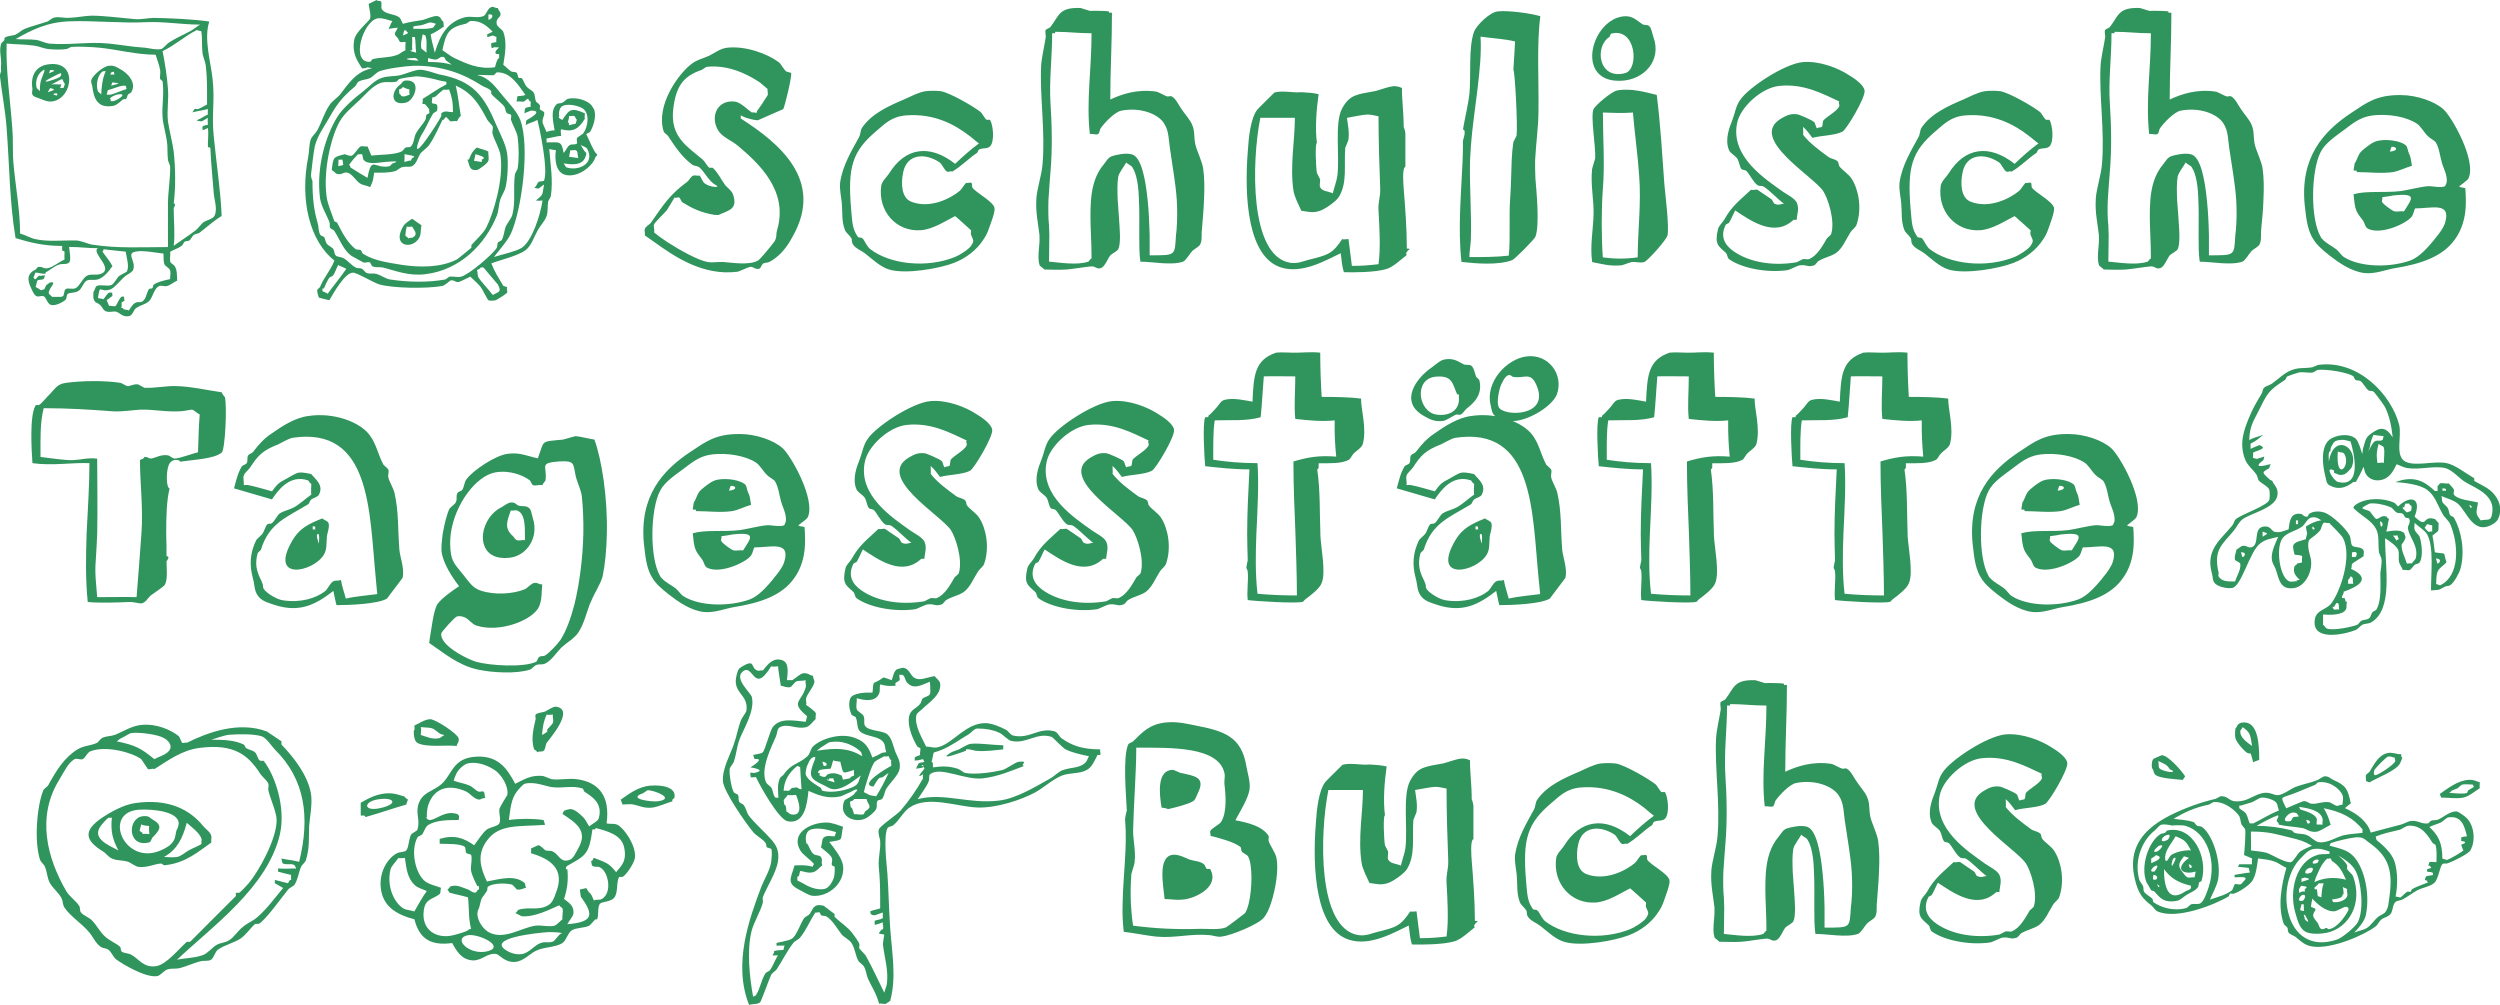 <svg xmlns:svg="http://www.w3.org/2000/svg" xmlns="http://www.w3.org/2000/svg" version="1.1" id="Layer_1" x="0" y="0" width="309.72" height="124.5" viewBox="5.11 97.75 309.72 124.5" enable-background="new 5.112 97.752 309.718 124.496" xml:space="preserve"><g id="full-svg-wrapper"><g onmouseup="sendClickToParentDocument(evt)"><path onmouseup="sendClickToParentDocument(evt)" fill="#30945D" d="M301.39 115.94c0.63-0.07 0.95 0.49-0.21 0.6C301.25 116.36 301.39 115.94 301.39 115.94M303.92 118.29c-0.18-0.98-0.11-0.98-0.39-1.58 -0.14-0.31-0.14-0.77-0.39-0.98 -0.6-0.49-2.14-0.77-3.33-0.56 -0.7 0.11-1.3 0.63-1.75 0.98 -0.77 0.6-0.67 0.74-1.16 1.76 -0.07-0.25-0.18 0.84-0.21 0.95 0.32 0.11 0.35-0.14 0.42 0.21 1.4 0 3.05 0.21 4.46 0C302.26 118.96 303.18 118.5 303.92 118.29M302.93 123.94c-0.39-0.07-0.77 0.07-1.16 0 -0.31-0.07-1.44-0.91-1.54-1.16 -0.1-0.21 0.11-0.42 0-0.6 0.42-0.04 1.19-0.17 1.33-0.21C304.72 121.63 303.88 122.4 302.93 123.94M308.2 120.43l-0.18 0.39c-0.53 0.25-1.58-0.04-2.14 0 -0.91 0.07-2.53 0.49-3.33 0.6 -2.14 0.25-4.21-0.07-5.86 0.39 0.18 2.04 0.28 2.11 1.19 3.3 0.21 0.32 0.25 0.81 0.6 0.98 1.61 0.81 4.84-0.67 5.44-1.54 0.21-0.32 0.25-0.74 0.39-0.98 2.07 0 4.49-0.84 3.72 1.76 -0.17 0.63-0.84 1.51-1.3 2.04 -0.04 0.04-0.04 0.07-0.07 0.11 -0.74 0.88-1.79 2.11-2.91 2.53 -2.42 0.88-6.11 0.91-8.22-0.39 -0.35-0.21-0.63-0.7-0.98-0.98 -0.49-0.39-1.26-0.74-1.72-1.26 -0.07-0.07-0.18-0.18-0.21-0.28 -1.33-2.28-1.19-8.28 0-10.53 0.56-1.12 1.93-2 2.91-2.74 0.95-0.7 1.9-1.54 3.34-1.75 2.11-0.32 4.46 0.18 5.65 0.98 0.49 0.32 0.91 1.12 1.37 1.55 0.21 0.25 0.81 0.53 0.98 0.77 0.46 0.77 0.49 1.62 0.77 2.56C307.77 118.47 308.41 119.59 308.2 120.43M310.93 119.84c1.02-2.18-2.1-7.69-3.12-8.56 -1.09-0.98-3.3-1.75-5.27-1.75 -3.02-0.04-4.28 0.98-6.04 2.14 -3.58 2.35-6.46 5.58-5.86 11.52 0.21 2.11 0.46 3.26 1.05 4.18 0.42 0.7 1.09 1.3 2.07 2.07 1.09 0.84 2.6 1.93 4.28 2.14 1.33 0.14 2.63-0.42 3.72-0.6 3.3-0.53 6-1.44 7.51-3.61 0.63-0.88 1.09-2 1.26-3.4 0.11-0.77 0.07-2.18 0-2.91 -0.32-0.1-0.53-0.04-0.77-0.21C309.99 120.64 310.83 120.08 310.93 119.84M282.15 122.54c0.07 1.23 0.07 2.46-0.04 3.72 -0.04 0.25-0.04 0.42-0.07 0.63 -0.18 2.56 0.04 2.49-3.27 2.49v-2.49c-0.03-1.37-0.1-2.91-0.25-4.35 -0.28-2.77-0.81-5.27-1.89-5.65 -0.74-0.25-2.04 0.04-2.53 0.21 -0.49 0.18-0.67 0.6-0.98 0.98 -1.05 1.23-1.47 2.74-1.61 4.46 -0.1 1.33-0.07 2.81 0 4.35 0.04 0.91 0.07 1.9 0.07 2.88 -0.21 0.07-0.32 0.39-0.39 0.39 -1.37 0.49-3.69 0.1-4.88 0 0-1.05 0.04-2.18 0.04-3.26 0-0.42-0.04-0.81-0.04-1.19 -0.11-0.98-0.11-2.07-0.07-3.16 0.07-1.26 0.18-2.49 0.25-3.48 0.25-2.84 0.18-5.93 0-8.6 -0.18-2.67 0.21-5.65 0.21-8.6 0.32-0.07 0.32 0.18 0.39-0.18 1.65 0 2.77 0.18 4.49 0.18 0 4.49-0.67 8.39-0.21 12.5 0.28-0.1 0.7 0.11 0.98 0 0.25-0.07 0.21-0.56 0.39-0.77 0.42-0.6 1.72-2 2.53-2.14 2.32-0.46 4.53 0.39 5.27 1.54 0.67 1.02 0.56 2 0.81 3.51C281.62 118.43 282.01 120.43 282.15 122.54M285.52 122.54c0.07-1.33 0.07-2.74-0.1-3.9 -0.1-0.81-0.77-2.18-0.95-2.91 -0.25-1.09-0.04-1.65-0.42-2.53 -0.21-0.56-1.02-1.47-1.33-1.96 -0.35-0.49-0.67-1.26-1.19-1.54 -0.14-0.11-0.42 0.04-0.56 0 -0.28-0.07-1.09-0.56-1.37-0.6 -2.35-0.35-4.28 0.32-5.69 0.98 0-3.61 0.21-6.98 0.21-10.74 -0.32-0.11-0.32 0.18-0.39-0.18 -0.6-0.1-3.33-0.1-2.14 0 -0.32-0.1-1.37-0.42-1.37-0.42 -2.7-0.1-2.63 0.95-3.72 2.35 -0.1 0.14-0.53 0.25-0.6 0.39 -0.1 0.28 0.07 0.67 0 0.98 -0.1 0.74-0.53 2.56-0.56 3.51 -0.18 3.72 0.53 8.07 0.18 12.11 -0.1 1.33-0.67 2.95-0.77 4.28v0.18c-0.1 1.51 0.25 3.05 0.39 4.35v0.18c0.07 1.05-0.31 2.49 0 3.51 0.07 0.18 0.49 0.39 0.6 0.56 0.91 0 1.83 0.07 2.74 0 0.6-0.04 2.49-0.35 3.12-0.39 0.53 0 0.63 0.39 1.16 0.21 0.49-0.17 0.84-1.19 1.16-1.58 0.21-0.21 0.88-0.53 0.98-0.77 0.18-0.35 0.21-0.95 0.21-1.72 -0.03-1.26-0.18-2.88-0.28-4.35 -0.04-1.12-0.07-2.18 0.07-2.91 0.11-0.53 0.74-1.26 0.98-1.75 0.14 0.18 0.67 0.39 0.77 0.6 0.56 0.88 0.77 2.39 0.81 4.07 0.07 1.4 0.03 2.91 0.03 4.35 0 1.23 0 2.35 0.14 3.27 1.51 0 3.86 0.49 5.27 0 0.35-0.1 0.88-1.05 1.16-1.33 0.21-0.21 0.88-0.56 0.98-0.81 0.18-0.35 0.18-0.74 0.18-1.12 0-0.28 0-0.53 0.03-0.81C285.34 125.1 285.49 123.84 285.52 122.54M257.65 115.52c-1.05 0.77-2.04 1.65-2.95 2.53 -3.16-2.49-6.18-2.04-8.18 1.19 -0.24 0.39-0.91 0.98-0.98 1.55 -0.42 3.12 1.86 5.69 4.88 5.48 1.54-0.1 3.09-1.16 4.28-1.75 0.03 0 1.97 1.76 1.97 1.76 0.04 0.11-0.07 0.46 0 0.56 0.11 0.28 0.21 0.46 0.25 0.6 0.07 0.21 0 0.39-0.25 0.77 -0.32 0.46-1.44 1.16-1.97 1.37 -3.55 1.44-8.11 0.91-10.53-0.98 -0.31-0.25-0.6-0.81-0.81-1.16 -0.07-0.07-0.1-0.14-0.17-0.17 -0.18-0.18-0.46 0-0.56-0.21 -0.67-0.95-0.67-1.79-0.81-3.33 -0.46-5.3 0.14-7.23 3.12-9.76 1.05-0.88 1.86-1.79 3.72-1.93 3.41-0.25 5.97 1.12 7.79 2.53C256.84 114.85 257.19 115.2 257.65 115.52M259.58 123.52c-0.14-0.81-2.32-1.9-2.74-2.53 -0.11-0.21 0.04-0.53-0.18-0.6 -0.18-0.07-0.49 0.11-0.6 0 -0.28 0.28-0.49 0.7-0.77 0.98 -1.16 0.98-3.72 2.28-6.04 1.37 -1.23-0.49-1.3-2.28-0.98-3.72 0.49-2.21 2.7-2.35 4.49-1.16 0.32 0.21 0.6 1.02 0.95 1.16 0.21 0.07 0.42-0.14 0.6 0 1.16-0.67 1.97-1.58 3.12-2.35 0.04-0.04 0.14-0.35 0.21-0.39 0.49-0.25 0.98-0.04 1.37-0.39 0.6-0.6 0.39-2.67 0-3.3h-0.42c-0.21-0.1-0.56-0.84-0.77-0.98 -0.95-0.74-3.76-2.35-4.88-2.56 -0.56-0.07-1.37-0.07-1.93 0 -0.91 0.14-1.9 0.7-2.56 0.98 -2.07 0.88-4.07 1.79-5.27 3.51 -0.24 0.39-0.17 0.77-0.39 1.19 -0.84 1.58-2.04 3.44-2.35 5.65 -0.1 0.84 0.18 2 0.21 2.53 0.11 1.37-0.04 2.21 0.39 3.34 0.14 0.35 0.6 0.67 0.77 0.98 0.04 0.04 0.07 0.11 0.07 0.18 0.04 0.21 0 0.39 0.14 0.6 0.32 0.53 1.05 0.77 1.55 1.16 0.81 0.63 1.86 1.65 2.95 1.97 2.07 0.63 6.28-0.14 8.01-0.81 1.47-0.56 2.84-1.58 3.69-2.91 0.25-0.35 0.46-0.77 0.6-1.16C259.02 125.66 259.68 124.01 259.58 123.52M225.56 108.39c3.06-0.31 5.44 1.02 7.41 1.93 -0.14 0.18 0.07 0.39 0 0.6 -0.25 0.6-1.54 1.26-1.97 1.76 -0.1 0.14-0.07 0.67-0.17 0.77 -0.18 0.14-0.46 0.04-0.6 0.21 -0.21-0.21-0.18-0.6-0.39-0.81 -0.25-0.21-1.86-0.95-2.14-0.95 -0.95-0.1-1.44 0.28-1.97 0.56 -4.04 2.46 4.11 7.16 5.27 8.99 0.53 0.81 1.48 3.55 0.98 5.27 -0.04 0.18-0.49 0.46-0.56 0.6 -0.52 0.91-1.19 2.11-2.18 2.53 -0.18 0.07-0.56-0.04-0.77 0l-0.77 0.39c-3.12 0.53-6-0.07-7.83-1.37 -1.05-0.74-1.72-1.79-0.95-3.3l0.39-0.21c0.31-0.53 0.49-1.02 0.77-1.54 2 1.33 4.88 3.37 7.23 1.16h0.39c0.04-0.74 0.35-1.37 0-2.14 -0.28-0.56-1.26-1.02-1.75-1.37 -2.14-1.54-6.43-4.28-5.65-8.39C220.65 111.06 223.35 108.6 225.56 108.39M228.48 105.44c-2.32 0.21-6.81 3.2-7.79 4.7 -0.53 0.74-0.63 1.62-0.98 2.53 -0.35 0.88-0.95 2.39-0.39 3.69 0.14 0.35 0.77 0.7 0.98 0.98 0.32 0.49 0.25 0.91 0.56 1.37 0.07 0.07 0.49 0.11 0.6 0.21 0.42 0.42 0.81 1.33 1.37 1.76 0.25 0.18 0.53 0.04 0.77 0.18 0.77 0.49 1.72 1.54 2.53 2.14 -0.32-0.04-0.6 0.25-1.16 0 -0.14-0.04-0.28-0.49-0.39-0.56 -0.21-0.14-1.76-1.19-1.76-1.19 -0.25-0.04-0.56 0.1-0.77 0 -1.37 1.3-2.39 2-3.33 3.72 -0.18 0.32-0.67 0.74-0.77 1.16 -0.46 1.93 0.07 2.11 0.98 2.95 0.18 0.18 0.18 0.63 0.39 0.77 1.37 1.02 4.46 1.76 7.23 1.37 0.28-0.04 1.23-0.56 1.54-0.6 0.98-0.1 0.95 0.28 1.76 0 0.21-0.07 0.42-0.49 0.6-0.56 0.7-0.42 1.48-0.53 2.14-0.98 0.81-0.6 1.19-1.65 1.76-2.53 0.18-0.32 0.67-0.63 0.77-0.98 0.67-1.93 0.28-4.28-0.6-5.65 -0.35-0.6-1.16-1.05-1.54-1.58 -0.07-0.07-0.1-0.53-0.21-0.6 -0.35-0.32-0.77-0.28-1.16-0.56 -1.05-0.77-2.35-1.72-3.12-2.74 0.04 0 0-0.91 0-0.98 0.49 0.46 0.74 0.81 1.16 1.37 1.09-0.31 2.77-0.28 3.72-0.77 0.49-0.25 2.88-4.25 2.74-5.09 -0.1-0.74-1.37-1.58-1.97-1.93C232.9 106.22 230.58 105.27 228.48 105.44M203.69 111.69c1.65 0.04 2.14 0.11 3.72 0 0.18 2.25 0.63 5.55 0.77 7.79 0.28 3.44-0.18 6.95-0.18 10.15 -1.47 0.21-2.84 0.21-4.32 0 -0.18-2.42-0.18-5.97 0-8.39C203.94 118.08 203.69 114.85 203.69 111.69M204.68 101.93c3.12-0.88 3.55 4.39 1.76 4.88 -3.3 0.88-3.83-3.3-1.93-4.49L204.68 101.93zM205.48 108.95c-0.7 0.11-2.74 1.86-2.95 2.32 -0.39 0.88 0.28 4.63 0.21 6.07 0 0.07-0.39 1.26-0.39 1.37 -0.21 1.97 0.25 3.9 0.18 5.65 -0.03 1.69-0.46 3.86-0.17 5.86 1.12 0.21 2.25 0.56 3.69 0.39 0.07 0 1.09-0.39 1.19-0.39 0.46-0.07 1.09 0.14 1.55 0 0.46-0.14 2.84-2.84 2.91-3.33 0.21-1.16-0.28-5.05-0.39-6.25 -0.28-3.86-0.49-7.51-0.95-11.13C209.06 109.2 207.24 108.64 205.48 108.95M206.43 99.76c-4.11 0.18-6.35 8.18-0.56 8 2.91-0.07 5.16-2.53 4.07-5.44 -0.14-0.42-0.25-1.16-0.56-1.37 -0.24-0.18-0.56-0.04-0.81-0.21C208.01 100.39 207.45 99.72 206.43 99.76M192.99 114.57l-0.39 0.77c-0.1 0.7-0.18 1.47-0.21 2.25 -0.07 1.58-0.07 3.23-0.18 4.6 -0.18 2.39 0.04 5.13-0.18 7.23 -1.58 0.18-3.12 0.18-4.88 0.18 0-0.63 0.18-1.82 0.18-2.14 0.11-3.12-0.18-6.42-0.1-9.83 0.04-0.63 0.07-1.26 0.11-1.86 0.32-4.25 1.44-9.72 1.19-13.48 1.48 0.21 3.06 0.28 4.28 0.6 0 0.21-0.21 3.51-0.21 3.51C192.78 106.46 193.16 113.38 192.99 114.57M195.94 99.76c-1.16-0.35-3.86-0.74-5.27-0.6 -1.02 0.11-2.63 1.72-2.95 2.53 -0.7 2-0.35 5.23-0.56 7.62 -0.14 1.33-0.6 3.23-0.81 4.49 0.49 0 0 1.37 0 1.37 0 0.81 0 1.62-0.04 2.46 -0.18 4.14-0.6 8.49-0.14 12.57 1.83 0.21 4.56 0.42 6.25-0.21 0.35-0.1 2.81-2.63 2.91-2.91 0.56-1.51 0.11-5.72 0-7.23 -0.04-0.7-0.04-1.47-0.04-2.21 0.11-2.11 0.42-4.28 0.42-6.18C195.76 107.69 195.48 103.13 195.94 99.76M174.52 111.94c0.53 0 1.09 0.18 1.37 0.21 0 2.91 0.11 6.35 0.21 8.95 0.04 1.09-0.28 1.62-0.21 2.74 0.11 1.9 0.28 4.7 0 6.64 -1.23 0.14-2 0.21-3.3 0.21 -0.1-0.91-0.31-2.42-0.42-3.33 -0.14 0-0.67 0.11-0.77 0 -1.19 1.79-1.69 1.97-4.11 2.56 -0.6 0.14-1.37 0.53-2.32 0.39 -5.09-0.81-4.81-12.5-3.72-17.97h4.28c0 2.81-0.63 5.97-0.18 8.99 0.11 0.81 0.67 1.83 0.98 2.53 0.84 0.11 1.4 0.32 2.32 0 0.63-0.21 2.04-1.19 2.35-1.75 1.05-1.75 0.6-3.9 0.77-6.04l0.39-0.98c0.14-1.02-0.07-1.86-0.18-2.74C172.56 112.25 174 111.94 174.52 111.94M178.03 108.43c-0.63-0.07-2.04 0.49-2.53 0.6 -2.28 0.42-3.16 0.42-4.11 2.14 -0.98 1.79-0.28 5.9-0.6 8.39 -0.07 0.56-0.42 1.51-0.56 2.14 -0.6-0.28-1.3-0.21-1.58-0.77 -0.1-0.25 0.04-0.7 0-0.98l-0.39-0.77c-0.14-0.81-0.24-3.72 0-3.72 -0.24-1.79-0.07-4.11 0.21-6.04 -1.05-0.28-3.23-0.28-2.35-0.21 -0.88 0-2.28-0.25-3.12 0 -0.04 0.04-2.04 2-2.14 2.14 -0.81 1.09-1.05 3.34-1.16 5.09 -0.46 5.79 0 13.09 4.07 14.43 2.67 0.88 5.65-0.91 7.44-1.75 0.14 1.05 0.14 1.51 0.39 2.35 1.05 0.04 3.86 0.04 5.27-0.39 0.84-0.24 1.86-1.23 2.53-1.75 -0.28-0.14 0.18-0.6 0.21-0.6 0.39-0.21-0.21-0.18-0.21-0.18 0-2.6-0.21-5.12-0.39-7.44 -0.04-0.56-0.21-2.53 0.21-2.7v-4.11c0-0.25-0.21-0.91-0.21-0.77 0-1.89-0.25-3.69-0.21-4.88C178.42 108.5 178.45 108.5 178.03 108.43M150.9 122.54c0.07 1.23 0.07 2.46-0.03 3.72 -0.04 0.25-0.04 0.42-0.07 0.63 -0.17 2.56 0.04 2.49-3.26 2.49v-2.49c-0.04-1.37-0.1-2.91-0.25-4.35 -0.28-2.77-0.81-5.27-1.9-5.65 -0.74-0.25-2.04 0.04-2.53 0.21 -0.49 0.18-0.67 0.6-0.98 0.98 -1.05 1.23-1.47 2.74-1.61 4.46 -0.1 1.33-0.07 2.81 0 4.35 0.04 0.91 0.07 1.9 0.07 2.88 -0.21 0.07-0.31 0.39-0.39 0.39 -1.37 0.49-3.69 0.1-4.88 0 0-1.05 0.04-2.18 0.04-3.26 0-0.42-0.04-0.81-0.04-1.19 -0.1-0.98-0.1-2.07-0.07-3.16 0.07-1.26 0.18-2.49 0.25-3.48 0.25-2.84 0.18-5.93 0-8.6 -0.17-2.67 0.21-5.65 0.21-8.6 0.32-0.07 0.32 0.18 0.39-0.18 1.65 0 2.77 0.18 4.49 0.18 0 4.49-0.67 8.39-0.21 12.5 0.28-0.1 0.7 0.11 0.98 0 0.25-0.07 0.21-0.56 0.39-0.77 0.42-0.6 1.72-2 2.53-2.14 2.32-0.46 4.53 0.39 5.27 1.54 0.67 1.02 0.56 2 0.81 3.51C150.37 118.43 150.76 120.43 150.9 122.54M154.27 122.54c0.07-1.33 0.07-2.74-0.1-3.9 -0.1-0.81-0.77-2.18-0.95-2.91 -0.25-1.09-0.04-1.65-0.42-2.53 -0.21-0.56-1.02-1.47-1.33-1.96 -0.35-0.49-0.67-1.26-1.19-1.54 -0.14-0.11-0.42 0.04-0.56 0 -0.28-0.07-1.09-0.56-1.37-0.6 -2.35-0.35-4.28 0.32-5.69 0.98 0-3.61 0.21-6.98 0.21-10.74 -0.32-0.11-0.32 0.18-0.39-0.18 -0.6-0.1-3.33-0.1-2.14 0 -0.31-0.1-1.37-0.42-1.37-0.42 -2.7-0.1-2.63 0.95-3.72 2.35 -0.1 0.14-0.53 0.25-0.6 0.39 -0.1 0.28 0.07 0.67 0 0.98 -0.1 0.74-0.53 2.56-0.56 3.51 -0.17 3.72 0.53 8.07 0.18 12.11 -0.1 1.33-0.67 2.95-0.77 4.28v0.18c-0.1 1.51 0.25 3.05 0.39 4.35v0.18c0.07 1.05-0.31 2.49 0 3.51 0.07 0.18 0.49 0.39 0.6 0.56 0.91 0 1.83 0.07 2.74 0 0.6-0.04 2.49-0.35 3.12-0.39 0.53 0 0.63 0.39 1.16 0.21 0.49-0.17 0.84-1.19 1.16-1.58 0.21-0.21 0.88-0.53 0.98-0.77 0.18-0.35 0.21-0.95 0.21-1.72 -0.04-1.26-0.18-2.88-0.28-4.35 -0.04-1.12-0.07-2.18 0.07-2.91 0.11-0.53 0.74-1.26 0.98-1.75 0.14 0.18 0.67 0.39 0.77 0.6 0.56 0.88 0.77 2.39 0.81 4.07 0.07 1.4 0.04 2.91 0.04 4.35 0 1.23 0 2.35 0.14 3.27 1.51 0 3.86 0.49 5.27 0 0.35-0.1 0.88-1.05 1.16-1.33 0.21-0.21 0.88-0.56 0.98-0.81 0.18-0.35 0.18-0.74 0.18-1.12 0-0.28 0-0.53 0.04-0.81C154.09 125.1 154.23 123.84 154.27 122.54M126.39 115.52c-1.05 0.77-2.04 1.65-2.95 2.53 -3.16-2.49-6.18-2.04-8.18 1.19 -0.25 0.39-0.91 0.98-0.98 1.55 -0.42 3.12 1.86 5.69 4.88 5.48 1.55-0.1 3.09-1.16 4.28-1.75 0.04 0 1.97 1.76 1.97 1.76 0.04 0.11-0.07 0.46 0 0.56 0.11 0.28 0.21 0.46 0.25 0.6 0.07 0.21 0 0.39-0.25 0.77 -0.32 0.46-1.44 1.16-1.97 1.37 -3.55 1.44-8.11 0.91-10.53-0.98 -0.32-0.25-0.6-0.81-0.81-1.16 -0.07-0.07-0.1-0.14-0.17-0.17 -0.18-0.18-0.46 0-0.56-0.21 -0.67-0.95-0.67-1.79-0.81-3.33 -0.46-5.3 0.14-7.23 3.13-9.76 1.05-0.88 1.86-1.79 3.72-1.93 3.41-0.25 5.97 1.12 7.79 2.53C125.59 114.85 125.94 115.2 126.39 115.52M128.32 123.52c-0.14-0.81-2.32-1.9-2.74-2.53 -0.1-0.21 0.04-0.53-0.17-0.6 -0.18-0.07-0.49 0.11-0.6 0 -0.28 0.28-0.49 0.7-0.77 0.98 -1.16 0.98-3.72 2.28-6.04 1.37 -1.23-0.49-1.3-2.28-0.98-3.72 0.49-2.21 2.7-2.35 4.49-1.16 0.32 0.21 0.6 1.02 0.95 1.16 0.21 0.07 0.42-0.14 0.6 0 1.16-0.67 1.97-1.58 3.12-2.35 0.04-0.04 0.14-0.35 0.21-0.39 0.49-0.25 0.98-0.04 1.37-0.39 0.6-0.6 0.39-2.67 0-3.3h-0.42c-0.21-0.1-0.56-0.84-0.77-0.98 -0.95-0.74-3.76-2.35-4.88-2.56 -0.56-0.07-1.37-0.07-1.93 0 -0.91 0.14-1.89 0.7-2.56 0.98 -2.07 0.88-4.07 1.79-5.27 3.51 -0.25 0.39-0.18 0.77-0.39 1.19 -0.84 1.58-2.04 3.44-2.35 5.65 -0.1 0.84 0.18 2 0.21 2.53 0.11 1.37-0.04 2.21 0.39 3.34 0.14 0.35 0.6 0.67 0.77 0.98 0.04 0.04 0.07 0.11 0.07 0.18 0.04 0.21 0 0.39 0.14 0.6 0.32 0.53 1.05 0.77 1.54 1.16 0.81 0.63 1.86 1.65 2.95 1.97 2.07 0.63 6.28-0.14 8-0.81 1.48-0.56 2.84-1.58 3.69-2.91 0.25-0.35 0.46-0.77 0.6-1.16C127.76 125.66 128.43 124.01 128.32 123.52M101.37 126.3c-0.14 0.49 0 0.7-0.21 1.16 0 0.07-0.07 0.14-0.14 0.25 -0.46 0.63-1.75 2.18-2 2.32 -1.09 0.6-3.05 0.28-4.28 0.18 -0.67-0.04-1.33 0.11-1.97 0 -1.16-0.21-3.4-1.44-5.02-2.49 -0.7-0.46-1.3-0.91-1.61-1.19 0.11-0.35-0.11-0.67 0-0.98 0.11-0.28 1.33-1.44 1.58-1.75 0.35-0.53 0.63-1.05 0.95-1.58 0.21 0.11 0.39-0.07 0.6 0 0.11 0.07 0.25 0.53 0.39 0.6 1.19 0.74 2.28 1.26 3.9 1.54 0 0 0.84 0.07 0.6 0 1.23-0.56 2.39-0.67 1.76-2.53 -0.18-0.49-0.7-0.81-0.98-1.16 -0.53-0.74-0.91-1.58-1.54-2.14h-0.39c-0.25-0.1-0.6-0.81-0.81-0.98 -1.93-1.65-4.07-2.81-3.69-6.25 0.32-2.77 1.19-4.11 3.51-4.88l0.6-0.38c0.46-0.07 1.26-0.07 1.76 0 1.83 0.18 3.62 1.09 4.88 1.93 0.28 0.21 0.63 0.56 0.95 0.81 -0.07 0.21 0.1 0.56 0 0.77 -0.04 0.1-1.23 1.9-1.33 1.97v0.18c-0.18 0.07-0.49-0.1-0.6 0 -0.56-0.35-1.37-1.26-2.14-1.37 -2.35-0.24-3.09 2.11-1.96 3.72 0.53 0.74 1.65 1.16 2.35 1.76C99.01 117.91 102.87 121.35 101.37 126.3M103.3 127.07c4-7.02-1.75-11.65-6.42-14.64v-0.39c0.35 0.18 0.63 0.32 0.98 0.39 -0.04 0 0.81 0.25 1.16 0.21l3.12-1.37c0.18-0.28 1.12-4.11 0.98-4.49l-0.6-0.17c-0.35-0.28-0.63-0.95-0.98-1.19 -1.33-0.98-4.04-2.04-6.42-1.75 -0.77 0.1-1.58 0.7-2.14 0.98 -0.77 0.35-1.51 0.49-2.14 0.98 -1.65 1.19-4.53 5.2-3.51 8.39 0.04 0.21 0.46 0.42 0.56 0.6 0.88 1.33 1.69 2.56 2.95 3.51 0.28 0.21 0.67 0.14 0.95 0.39 0.56 0.46 1.16 1.72 1.97 2.14 0.77 0.39-0.74 0.32-1.37-0.21 -0.25-0.18-0.42-0.74-0.6-0.95 -0.21 0.07-0.56-0.07-0.77 0 -0.31 0.07-0.53 0.6-0.77 0.77 -2.18 1.61-2.95 2.84-4.49 5.06 -0.18 0.25-0.7 0.49-0.77 0.81 -0.07 0.21 0.07 0.56 0 0.77 0.35 0.25 0.74 0.53 1.16 0.81 2.53 1.83 6.07 4.25 10.36 3.69 0.28-0.07 1.26-0.56 1.54-0.6 0.49-0.04 0.53 0.39 1.19 0.21 0.07-0.04 0.28-0.53 0.39-0.6 0.18-0.14 0.56-0.1 0.77-0.21 1.05-0.53 1.9-1.47 2.53-2.49C103.05 127.49 103.19 127.28 103.3 127.07"/><path onmouseup="sendClickToParentDocument(evt)" fill="#30945D" d="M260.23 157.94c0.63-0.07 0.95 0.49-0.21 0.6C260.09 158.36 260.23 157.94 260.23 157.94M262.76 160.29c-0.18-0.98-0.1-0.98-0.39-1.58 -0.14-0.32-0.14-0.77-0.39-0.98 -0.6-0.49-2.14-0.77-3.33-0.56 -0.7 0.11-1.3 0.63-1.75 0.98 -0.77 0.6-0.67 0.74-1.16 1.76 -0.07-0.25-0.18 0.84-0.21 0.95 0.32 0.11 0.35-0.14 0.42 0.21 1.4 0 3.06 0.21 4.46 0C261.11 160.96 262.02 160.5 262.76 160.29M261.77 165.94c-0.39-0.07-0.77 0.07-1.16 0 -0.32-0.07-1.44-0.91-1.54-1.16 -0.1-0.21 0.11-0.42 0-0.6 0.42-0.04 1.19-0.17 1.33-0.21C263.56 163.62 262.72 164.4 261.77 165.94M267.04 162.43l-0.18 0.39c-0.52 0.25-1.58-0.04-2.14 0 -0.91 0.07-2.53 0.49-3.33 0.6 -2.14 0.25-4.21-0.07-5.86 0.39 0.18 2.04 0.28 2.11 1.19 3.3 0.21 0.32 0.25 0.81 0.6 0.98 1.62 0.81 4.85-0.67 5.44-1.54 0.21-0.32 0.25-0.74 0.39-0.98 2.07 0 4.49-0.84 3.72 1.76 -0.18 0.63-0.84 1.51-1.3 2.04 -0.04 0.04-0.04 0.07-0.07 0.11 -0.74 0.88-1.79 2.11-2.91 2.53 -2.42 0.88-6.11 0.91-8.21-0.39 -0.35-0.21-0.63-0.7-0.98-0.98 -0.49-0.39-1.26-0.74-1.72-1.26 -0.07-0.07-0.18-0.17-0.21-0.28 -1.33-2.28-1.19-8.28 0-10.53 0.56-1.12 1.93-2 2.91-2.74 0.95-0.7 1.9-1.54 3.33-1.75 2.11-0.31 4.46 0.18 5.65 0.98 0.49 0.32 0.91 1.12 1.37 1.54 0.21 0.25 0.81 0.53 0.98 0.77 0.46 0.77 0.49 1.62 0.77 2.56C266.62 160.46 267.25 161.59 267.04 162.43M269.78 161.83c1.02-2.18-2.1-7.69-3.12-8.56 -1.09-0.98-3.3-1.75-5.26-1.75 -3.02-0.04-4.28 0.98-6.04 2.14 -3.58 2.35-6.46 5.58-5.86 11.52 0.21 2.11 0.46 3.26 1.05 4.18 0.42 0.7 1.09 1.3 2.07 2.07 1.09 0.84 2.6 1.93 4.28 2.14 1.33 0.14 2.63-0.42 3.72-0.6 3.3-0.53 6-1.44 7.51-3.62 0.63-0.88 1.09-2 1.26-3.4 0.11-0.77 0.07-2.18 0-2.91 -0.31-0.1-0.52-0.03-0.77-0.21C268.83 162.64 269.67 162.08 269.78 161.83M243.38 154.32c-2.14-0.17-3.51 0.07-5.3 0.6 0 3.16 0.14 6.04 0.25 8.95 0.07 2.46 0.18 4.95 0.18 7.65 -1.83 0-3.26-0.07-4.88-0.21 -0.28-2.42-0.24-4.95-0.14-7.44 0.14-3.05 0.32-6.07 0.14-8.74 -2.11 0-3.83-0.17-5.48-0.42 0-1.68-0.04-3.44 0.18-4.88 2.14-0.07 3.9 0.11 5.69-0.39 0.18-1.69 0.25-3.41 0.39-5.06 0.98-0.04 2.42 0 3.9 0 0 1.93-0.18 3.62 0 5.27 1.62 0.18 3.34 0.35 4.88 0.18C243.17 151.55 243.24 152.78 243.38 154.32M246.68 152.78c0.53-1.9-0.24-4.39-0.21-5.65 -1.3-0.18-3.23-0.21-4.88-0.21 -0.1-1.51-0.17-3.61-0.17-5.48 -1.44-0.14-2.18 0.04-3.51 0 -0.24 0-1.37-0.07-1.96 0 -2.6 0.91-2.77 2.7-2.91 6.07 -0.88-0.14-2.39-0.53-3.51-0.21 -0.42 0.11-0.7 0.7-0.98 0.98 -0.21 0.21-0.74 0.84-0.98 0.98v0.18h-0.39c-0.35 0.74-0.1 5.06 0 6.07 1.72 0.18 3.44 0.39 5.48 0.39 -0.14 2.88-0.28 5.3-0.28 7.97 0 1.05 0.04 2.18 0.07 3.34 0-0.1-0.18 0.77-0.18 0.98 0-0.21 0.18 0.28 0.18 0.39 0.11 1.05-0.14 2.42 0 3.51 0.95 0.14 6.11 0.46 6.85 0.21 0-0.03 0.35-0.38 0.39-0.38 0.6-0.46 1.69-1.26 1.93-1.97 0.53-1.33-0.1-4.32-0.18-5.86v-0.21c-0.1-2.46 0-5.37-0.39-7.97 0.28-0.18 0.14-0.39 0.18-0.77 1.37 0 2.81 0.07 3.72-0.42 0.21-0.1 0.42-0.6 0.6-0.77C245.84 153.62 246.54 153.23 246.68 152.78M219.4 154.32c-2.14-0.17-3.51 0.07-5.3 0.6 0 3.16 0.14 6.04 0.25 8.95 0.07 2.46 0.18 4.95 0.18 7.65 -1.82 0-3.26-0.07-4.88-0.21 -0.28-2.42-0.25-4.95-0.14-7.44 0.14-3.05 0.32-6.07 0.14-8.74 -2.11 0-3.83-0.17-5.48-0.42 0-1.68-0.04-3.44 0.18-4.88 2.14-0.07 3.9 0.11 5.69-0.39 0.18-1.69 0.25-3.41 0.39-5.06 0.98-0.04 2.42 0 3.9 0 0 1.93-0.18 3.62 0 5.27 1.61 0.18 3.34 0.35 4.88 0.18C219.19 151.55 219.26 152.78 219.4 154.32M222.7 152.78c0.53-1.9-0.25-4.39-0.21-5.65 -1.3-0.18-3.23-0.21-4.88-0.21 -0.1-1.51-0.18-3.61-0.18-5.48 -1.44-0.14-2.18 0.04-3.51 0 -0.24 0-1.37-0.07-1.97 0 -2.6 0.91-2.77 2.7-2.91 6.07 -0.88-0.14-2.39-0.53-3.51-0.21 -0.42 0.11-0.7 0.7-0.98 0.98 -0.21 0.21-0.74 0.84-0.98 0.98v0.18h-0.39c-0.35 0.74-0.1 5.06 0 6.07 1.72 0.18 3.44 0.39 5.48 0.39 -0.14 2.88-0.28 5.3-0.28 7.97 0 1.05 0.04 2.18 0.07 3.34 0-0.1-0.18 0.77-0.18 0.98 0-0.21 0.18 0.28 0.18 0.39 0.11 1.05-0.14 2.42 0 3.51 0.95 0.14 6.11 0.46 6.85 0.21 0-0.03 0.35-0.38 0.39-0.38 0.6-0.46 1.69-1.26 1.93-1.97 0.53-1.33-0.1-4.32-0.18-5.86v-0.21c-0.1-2.46 0-5.37-0.38-7.97 0.28-0.18 0.14-0.39 0.18-0.77 1.37 0 2.81 0.07 3.72-0.42 0.21-0.1 0.42-0.6 0.6-0.77C221.86 153.62 222.56 153.23 222.7 152.78M188.69 165.1c0 0-0.42-1.05-0.17-1.19C188.83 163.76 188.69 164.85 188.69 165.1M188.3 163.34h-0.39v-0.39C188.51 162.96 188.02 163.17 188.3 163.34M189.88 162.57c-0.1-0.31-0.67-0.42-0.77-0.6 -1.68 0.67-2.84 1.23-3.72 2.74 -2.98 5.13 2.63 3.9 3.9 1.76 0.42-0.7 0.28-1.33 0.39-2.35C189.71 163.9 190.02 163.06 189.88 162.57M195.92 171.35c-1.3 0.18-2.74 0.28-3.9 0.56 -0.14-0.6-0.49-1.54-0.6-2.32 -0.35 0.18-0.63 0-0.95 0.18 -0.39 0.21-0.67 0.91-0.98 1.19 -1.09 0.88-3.05 1.51-5.27 1.16 -0.74-0.1-1.96-0.84-2.35-1.37 -0.18-0.24-0.07-0.53-0.21-0.77 -0.07-0.21-0.17-0.42-0.28-0.63 -0.39-0.84-0.67-1.75-0.28-3.09l0.39-0.39c1.02-3.33 3.16-4 5.86-5.65 0.14-0.1 0.21-0.46 0.39-0.6 0.28-0.21 0.81-0.28 0.95-0.6 0.6-1.19-0.42-1.86-0.95-2.53 0 0-1.02-0.28-1.58-0.18 -0.42 0.07-1.19 0.6-1.54 0.77 -0.98 0.49-1.16 0.74-1.75 1.54 -1.05-0.28-2.04-0.6-2.95-0.77 0-0.04-0.56 0-0.56 0 0.07-0.39-0.1-0.81 0-1.16 0.07-0.31 0.6-0.74 0.77-0.98 1.02-1.58 1.62-2.18 3.51-2.91 0.39-0.18 1.23-0.7 1.76-0.81 9.79-1.47 9.51 9.2 10.32 17.34C195.78 170.01 195.85 170.71 195.92 171.35M185.85 146.98c0.14 1.61-1.19 2.35-2.74 2.14 -2.32-0.32-2.88-4.39-0.18-4.7 2.14-0.21 2.11 0.84 2.7 2.18C185.98 146.6 185.81 146.67 185.85 146.98M195.43 145.4c1.86 4.07-4.21 4-4.67 2.74 -0.25-0.67 0.07-1.96 0.18-2.35 0.14-0.46 0.6-1.4 0.98-1.54 0.35-0.14 0.53 0.18 0.6 0.18C193.95 144.7 194.69 143.75 195.43 145.4M199.04 169.35c0.28-1.12-0.31-2.6-0.39-3.48 -0.21-2.63-0.07-4.7-0.6-7.02 -0.1-0.56-0.67-1.44-0.77-1.97 -0.07-0.28 0.11-0.67 0-0.95 0-0.07-0.53-0.53-0.6-0.6 -0.7-1.3-0.88-2.6-1.75-3.72 -1.19-1.58-4.42-2.81-7.58-2.32 -1.65 0.21-3.3 1.3-4.49 2.14 -1.02 0.67-1.61 1.37-2.35 2.32 -0.11 0.14-0.49 0.25-0.6 0.42 -0.18 0.28 0 0.6-0.18 0.95 -0.1 0.18-0.49 0.25-0.6 0.39 -0.53 0.88-0.67 1.65-0.98 2.74 1.58 0.46 3.06 0.88 4.71 1.37 0.7-1.02 2.14-3.16 4.49-2.35 0.07 0.04 0.18 0.35 0.39 0.42 0 0.39-0.07 0.95 0 1.33 -0.7 0.49-1.44 1.19-2.14 1.58 -0.67 0.35-1.19 0.39-1.79 0.77 -0.32 0.25-0.63 0.95-0.95 1.19 -0.21 0.14-0.42 0-0.6 0.18 -0.28 0.35-0.32 0.81-0.6 1.16 -0.14 0.21-0.67 0.6-0.77 0.81 -0.74 1.55-0.84 3.02-0.39 4.67 0.25 0.91 0.14 1.47 0.6 2.14 0.46 0.7 1.23 0.88 2.14 1.19 3.09 0.98 5.06-0.07 7.23-1.75 0.14 0.56 0.21 1.12 0.39 1.76 1.65 0 5.13-0.14 6.25-0.81L199.04 169.35zM188.37 144.81l-0.39-0.39c-0.14-0.39-0.28-1.16-0.6-1.37 -0.28-0.17-0.63-0.04-0.95-0.17 -0.6-0.28-1.16-0.81-2.35-0.6 -0.6 0.11-1.16 0.7-1.58 0.98 -1.86 1.26-4.18 4.25-0.95 6.04 0.56 0.32 1.23 0.74 2.32 0.6 0.49-0.07 1.19-0.6 1.58-0.77 0.18-0.07 0.42 0.04 0.56 0 0.32-0.07 0.6-0.63 0.81-0.77C187.64 147.72 188.86 146.67 188.37 144.81M197.99 146.6c0.88-2.46-1.05-5.02-3.72-4.7 -2.46 0.28-5.19 3.16-4.49 6.04 0.14 0.6 0.18 1.12 0.6 1.37 0.39 0.25 0.49 0.04 0.98 0.21 0.35 0.14 0.6 0.42 1.33 0.39C194.59 149.79 197.43 148.07 197.99 146.6M170.65 154.32c-2.14-0.17-3.51 0.07-5.3 0.6 0 3.16 0.14 6.04 0.25 8.95 0.07 2.46 0.18 4.95 0.18 7.65 -1.82 0-3.26-0.07-4.88-0.21 -0.28-2.42-0.24-4.95-0.14-7.44 0.14-3.05 0.32-6.07 0.14-8.74 -2.11 0-3.83-0.17-5.48-0.42 0-1.68-0.04-3.44 0.18-4.88 2.14-0.07 3.9 0.11 5.69-0.39 0.18-1.69 0.25-3.41 0.39-5.06 0.98-0.04 2.42 0 3.9 0 0 1.93-0.17 3.62 0 5.27 1.62 0.18 3.34 0.35 4.88 0.18C170.43 151.55 170.5 152.78 170.65 154.32M173.94 152.78c0.53-1.9-0.24-4.39-0.21-5.65 -1.3-0.18-3.23-0.21-4.88-0.21 -0.1-1.51-0.18-3.61-0.18-5.48 -1.44-0.14-2.18 0.04-3.51 0 -0.25 0-1.37-0.07-1.97 0 -2.6 0.91-2.77 2.7-2.91 6.07 -0.88-0.14-2.39-0.53-3.51-0.21 -0.42 0.11-0.7 0.7-0.98 0.98 -0.21 0.21-0.74 0.84-0.98 0.98v0.18h-0.39c-0.35 0.74-0.1 5.06 0 6.07 1.72 0.18 3.44 0.39 5.48 0.39 -0.14 2.88-0.28 5.3-0.28 7.97 0 1.05 0.04 2.18 0.07 3.34 0-0.1-0.18 0.77-0.18 0.98 0-0.21 0.18 0.28 0.18 0.39 0.11 1.05-0.14 2.42 0 3.51 0.95 0.14 6.11 0.46 6.85 0.21 0-0.03 0.35-0.38 0.39-0.38 0.6-0.46 1.69-1.26 1.93-1.97 0.53-1.33-0.1-4.32-0.17-5.86v-0.21c-0.1-2.46 0-5.37-0.39-7.97 0.28-0.18 0.14-0.39 0.18-0.77 1.37 0 2.81 0.07 3.72-0.42 0.21-0.1 0.42-0.6 0.6-0.77C173.1 153.62 173.8 153.23 173.94 152.78M140 150.39c3.05-0.32 5.44 1.02 7.41 1.93 -0.14 0.18 0.07 0.39 0 0.6 -0.25 0.6-1.54 1.26-1.97 1.76 -0.1 0.14-0.07 0.67-0.17 0.77 -0.18 0.14-0.46 0.04-0.6 0.21 -0.21-0.21-0.18-0.6-0.39-0.81 -0.25-0.21-1.86-0.95-2.14-0.95 -0.95-0.1-1.44 0.28-1.96 0.56 -4.04 2.46 4.11 7.16 5.27 8.99 0.53 0.81 1.47 3.55 0.98 5.27 -0.04 0.18-0.49 0.46-0.56 0.6 -0.53 0.91-1.19 2.11-2.18 2.53 -0.17 0.07-0.56-0.04-0.77 0l-0.77 0.39c-3.12 0.53-6-0.07-7.83-1.37 -1.05-0.74-1.72-1.79-0.95-3.3l0.39-0.21c0.32-0.53 0.49-1.02 0.77-1.54 2 1.33 4.88 3.37 7.23 1.16h0.39c0.04-0.74 0.35-1.37 0-2.14 -0.28-0.56-1.26-1.02-1.75-1.37 -2.14-1.54-6.42-4.28-5.65-8.39C135.09 153.06 137.79 150.6 140 150.39M142.91 147.44c-2.32 0.21-6.81 3.2-7.79 4.71 -0.53 0.74-0.63 1.62-0.98 2.53 -0.35 0.88-0.95 2.39-0.39 3.69 0.14 0.35 0.77 0.7 0.98 0.98 0.32 0.49 0.25 0.91 0.56 1.37 0.07 0.07 0.49 0.11 0.6 0.21 0.42 0.42 0.81 1.33 1.37 1.76 0.25 0.18 0.53 0.04 0.77 0.18 0.77 0.49 1.72 1.55 2.53 2.14 -0.31-0.04-0.6 0.25-1.16 0 -0.14-0.04-0.28-0.49-0.39-0.56 -0.21-0.14-1.75-1.19-1.75-1.19 -0.25-0.04-0.56 0.11-0.77 0 -1.37 1.3-2.39 2-3.33 3.72 -0.18 0.32-0.67 0.74-0.77 1.16 -0.46 1.93 0.07 2.11 0.98 2.95 0.18 0.18 0.18 0.63 0.39 0.77 1.37 1.02 4.46 1.76 7.23 1.37 0.28-0.04 1.23-0.56 1.55-0.6 0.98-0.1 0.95 0.28 1.76 0 0.21-0.07 0.42-0.49 0.6-0.56 0.7-0.42 1.47-0.53 2.14-0.98 0.81-0.6 1.19-1.65 1.76-2.53 0.18-0.31 0.67-0.63 0.77-0.98 0.67-1.93 0.28-4.28-0.6-5.65 -0.35-0.6-1.16-1.05-1.54-1.58 -0.07-0.07-0.1-0.53-0.21-0.6 -0.35-0.32-0.77-0.28-1.16-0.56 -1.05-0.77-2.35-1.72-3.12-2.74 0.04 0 0-0.91 0-0.98 0.49 0.46 0.74 0.81 1.16 1.37 1.09-0.31 2.77-0.28 3.72-0.77 0.49-0.25 2.88-4.25 2.74-5.09 -0.1-0.74-1.37-1.58-1.96-1.93C147.34 148.21 145.02 147.26 142.91 147.44M117.46 150.39c3.05-0.32 5.44 1.02 7.41 1.93 -0.14 0.18 0.07 0.39 0 0.6 -0.25 0.6-1.54 1.26-1.96 1.76 -0.1 0.14-0.07 0.67-0.17 0.77 -0.18 0.14-0.46 0.04-0.6 0.21 -0.21-0.21-0.17-0.6-0.38-0.81 -0.25-0.21-1.86-0.95-2.14-0.95 -0.95-0.1-1.44 0.28-1.96 0.56 -4.04 2.46 4.11 7.16 5.27 8.99 0.53 0.81 1.47 3.55 0.98 5.27 -0.04 0.18-0.49 0.46-0.56 0.6 -0.53 0.91-1.19 2.11-2.18 2.53 -0.17 0.07-0.56-0.04-0.77 0l-0.77 0.39c-3.12 0.53-6-0.07-7.83-1.37 -1.05-0.74-1.72-1.79-0.95-3.3l0.39-0.21c0.32-0.53 0.49-1.02 0.77-1.54 2 1.33 4.88 3.37 7.23 1.16h0.39c0.04-0.74 0.35-1.37 0-2.14 -0.28-0.56-1.26-1.02-1.75-1.37 -2.14-1.54-6.42-4.28-5.65-8.39C112.55 153.06 115.25 150.6 117.46 150.39M120.38 147.44c-2.32 0.21-6.81 3.2-7.79 4.71 -0.53 0.74-0.63 1.62-0.98 2.53 -0.35 0.88-0.95 2.39-0.39 3.69 0.14 0.35 0.77 0.7 0.98 0.98 0.32 0.49 0.25 0.91 0.56 1.37 0.07 0.07 0.49 0.11 0.6 0.21 0.42 0.42 0.81 1.33 1.37 1.76 0.25 0.18 0.53 0.04 0.77 0.18 0.77 0.49 1.72 1.55 2.53 2.14 -0.32-0.04-0.6 0.25-1.16 0 -0.14-0.04-0.28-0.49-0.39-0.56 -0.21-0.14-1.75-1.19-1.75-1.19 -0.25-0.04-0.56 0.11-0.77 0 -1.37 1.3-2.39 2-3.33 3.72 -0.18 0.32-0.67 0.74-0.77 1.16 -0.46 1.93 0.07 2.11 0.98 2.95 0.18 0.18 0.18 0.63 0.39 0.77 1.37 1.02 4.46 1.76 7.23 1.37 0.28-0.04 1.23-0.56 1.55-0.6 0.98-0.1 0.95 0.28 1.76 0 0.21-0.07 0.42-0.49 0.6-0.56 0.7-0.42 1.48-0.53 2.14-0.98 0.81-0.6 1.19-1.65 1.76-2.53 0.18-0.31 0.67-0.63 0.77-0.98 0.67-1.93 0.28-4.28-0.6-5.65 -0.35-0.6-1.16-1.05-1.54-1.58 -0.07-0.07-0.1-0.53-0.21-0.6 -0.35-0.32-0.77-0.28-1.16-0.56 -1.05-0.77-2.35-1.72-3.12-2.74 0.04 0 0-0.91 0-0.98 0.49 0.46 0.74 0.81 1.16 1.37 1.09-0.31 2.77-0.28 3.72-0.77 0.49-0.25 2.88-4.25 2.74-5.09 -0.1-0.74-1.37-1.58-1.96-1.93C124.8 148.21 122.48 147.26 120.38 147.44M95.63 157.94c0.63-0.07 0.95 0.49-0.21 0.6C95.49 158.36 95.63 157.94 95.63 157.94M98.16 160.29c-0.18-0.98-0.1-0.98-0.39-1.58 -0.14-0.32-0.14-0.77-0.39-0.98 -0.6-0.49-2.14-0.77-3.33-0.56 -0.7 0.11-1.3 0.63-1.75 0.98 -0.77 0.6-0.67 0.74-1.16 1.76 -0.07-0.25-0.18 0.84-0.21 0.95 0.32 0.11 0.35-0.14 0.42 0.21 1.4 0 3.06 0.21 4.46 0C96.51 160.96 97.42 160.5 98.16 160.29M97.17 165.94c-0.39-0.07-0.77 0.07-1.16 0 -0.32-0.07-1.44-0.91-1.54-1.16 -0.1-0.21 0.11-0.42 0-0.6 0.42-0.04 1.19-0.17 1.33-0.21C98.96 163.62 98.12 164.4 97.17 165.94M102.44 162.43l-0.17 0.39c-0.53 0.25-1.58-0.04-2.14 0 -0.91 0.07-2.53 0.49-3.33 0.6 -2.14 0.25-4.21-0.07-5.86 0.39 0.18 2.04 0.28 2.11 1.19 3.3 0.21 0.32 0.25 0.81 0.6 0.98 1.61 0.81 4.84-0.67 5.44-1.54 0.21-0.32 0.25-0.74 0.39-0.98 2.07 0 4.49-0.84 3.72 1.76 -0.17 0.63-0.84 1.51-1.3 2.04 -0.04 0.04-0.04 0.07-0.07 0.11 -0.74 0.88-1.79 2.11-2.91 2.53 -2.42 0.88-6.11 0.91-8.21-0.39 -0.35-0.21-0.63-0.7-0.98-0.98 -0.49-0.39-1.26-0.74-1.72-1.26 -0.07-0.07-0.17-0.17-0.21-0.28 -1.33-2.28-1.19-8.28 0-10.53 0.56-1.12 1.93-2 2.91-2.74 0.95-0.7 1.9-1.54 3.33-1.75 2.11-0.31 4.46 0.18 5.65 0.98 0.49 0.32 0.91 1.12 1.37 1.54 0.21 0.25 0.81 0.53 0.98 0.77 0.46 0.77 0.49 1.62 0.77 2.56C102.02 160.46 102.65 161.59 102.44 162.43M105.18 161.83c1.02-2.18-2.11-7.69-3.12-8.56 -1.09-0.98-3.3-1.75-5.27-1.75 -3.02-0.04-4.28 0.98-6.04 2.14 -3.58 2.35-6.46 5.58-5.86 11.52 0.21 2.11 0.46 3.26 1.05 4.18 0.42 0.7 1.09 1.3 2.07 2.07 1.09 0.84 2.6 1.93 4.28 2.14 1.33 0.14 2.63-0.42 3.72-0.6 3.3-0.53 6-1.44 7.51-3.62 0.63-0.88 1.09-2 1.26-3.4 0.11-0.77 0.07-2.18 0-2.91 -0.32-0.1-0.53-0.03-0.77-0.21C104.23 162.64 105.07 162.08 105.18 161.83M70.14 163.9v0.77c-0.35-0.07-0.63 0.11-0.98 0 -0.21-0.04-0.42-0.45-0.56-0.56 -0.1-0.07-0.18-0.14-0.21-0.21 -0.81-0.88-0.39-1.76 0-2.91 0.21 0.07 0.56-0.07 0.77 0C70.07 161.31 70.14 162.6 70.14 163.9M71.27 163.9c0.11-0.63 0.07-1.3-0.14-1.93 -0.18-0.56-0.18-1.16-0.6-1.37 -0.39-0.24-0.74-0.07-1.16-0.21 -0.35-0.1-0.35-0.42-0.98-0.39 -0.38 0.04-0.91 0.46-1.16 0.6 -1.26 0.6-2.11 1.97-2.28 3.3 -0.17 1.65 0.7 3.23 3.26 2.95C69.83 166.68 70.99 165.41 71.27 163.9M77.38 163.9c-0.07 2.95-0.46 6.07-1.09 8.67 -0.46 1.79-1.02 3.3-1.68 4.35 -0.04 0.07-0.1 0.18-0.18 0.25 -0.28 0.42-1.3 1.48-1.75 1.76 -0.25 0.18-0.53 0.03-0.77 0.21 -0.17 0.11-0.21 0.49-0.39 0.6 -1.58 0.74-5.79 0.46-7.41 0 -0.95-0.28-3.54-1.54-4.18-2.81 -0.14-0.25-0.18-0.49-0.14-0.74 0.07-0.21 1.58-1.93 1.93-2.07 0 0 0.42-0.14 1.02 0.14 0.46 0.21 0.84 0.81 1.37 0.98 2.84 0.95 7.02-0.63 7.79-2.35 0.04-0.1 0.07-0.21 0.11-0.32 0.25-0.74 0.18-1.51 0.28-2.42 -0.53 0-0.53-0.25-0.98-0.18 -0.39 0.04-0.84 0.63-1.16 0.77 -1.51 0.63-3.83 0.74-5.48 0.18 -1.02-0.31-1.51-1.16-2.14-1.93 -0.56-0.74-1.37-1.44-1.54-2.56 -0.14-0.81-0.14-1.69-0.04-2.53 0.49-3.69 3.13-7.16 5.48-7.62 1.79-0.32 3.44 0.32 4.32 0.98 0.07 0.07 0.28 0.56 0.39 0.6 0.35 0.11 0.81-0.1 1.16 0 0.04-0.18 0.39-0.53 0.39-0.6 0.25-1.82-0.91-2.14 1.76-2.35 1.93-0.1 1.65 0.32 1.97 1.76 0.14 0.7 0.7 1.83 0.77 2.56C77.34 160.64 77.41 162.25 77.38 163.9M80.29 163.9c0.11-4.32-0.6-9.13-1.54-11.69 -0.53-0.07-1.9-0.42-2.35-0.42 -0.25 0.04-1.37 0.39-1.54 0.42 -2.91 0.28-2.25 0.04-3.12 2.32 -1.23-0.25-2.25-0.77-3.72-0.56 -1.54 0.18-4.32 2.07-5.09 3.12 -0.35 0.46-0.25 0.84-0.56 1.37 -0.1 0.11-0.53 0.21-0.6 0.39 -0.21 0.42 0.04 0.7-0.21 1.16 -0.07 0.18-0.67 0.6-0.77 0.77 -0.28 0.56-0.63 1.86-0.84 3.13 -0.1 0.81-0.18 1.58-0.14 2.14 0.18 1.51 1.37 3.3 2.18 4.32 -0.7 0.46-2.21 1.51-2.67 2.21 -0.04 0.04-0.07 0.07-0.07 0.11 -0.46 0.88-0.67 2.88-0.91 4.25 0 0.14-0.03 0.32-0.07 0.46 1.83 1.23 3.58 2.77 6.04 3.3 1.76 0.39 4.85 0.56 6.46 0 0.18-0.04 0.6-0.53 0.77-0.56 0.46-0.18 0.7 0.03 1.16-0.21 0.77-0.39 1.37-1.37 1.97-1.97 0.39-0.35 0.84-0.67 1.3-1.02 0.32-0.28 0.63-0.56 0.84-0.91 0.67-1.09 0.91-2.21 1.37-3.44 0.07-0.14 0.14-0.31 0.21-0.46 0.32-0.81 1.12-2.03 1.37-2.95C80.08 167.66 80.25 165.83 80.29 163.9M44.62 165.1c0 0-0.42-1.05-0.17-1.19C44.76 163.76 44.62 164.85 44.62 165.1M44.24 163.34H43.85v-0.39C44.45 162.96 43.96 163.17 44.24 163.34M45.82 162.57c-0.1-0.31-0.67-0.42-0.77-0.6 -1.69 0.67-2.84 1.23-3.72 2.74 -2.98 5.13 2.63 3.9 3.9 1.76 0.42-0.7 0.28-1.33 0.39-2.35C45.64 163.9 45.96 163.06 45.82 162.57M51.85 171.35c-1.3 0.18-2.74 0.28-3.9 0.56 -0.14-0.6-0.49-1.54-0.6-2.32 -0.35 0.18-0.63 0-0.95 0.18 -0.39 0.21-0.67 0.91-0.98 1.19 -1.09 0.88-3.05 1.51-5.26 1.16 -0.74-0.1-1.97-0.84-2.35-1.37 -0.18-0.24-0.07-0.53-0.21-0.77 -0.07-0.21-0.18-0.42-0.28-0.63 -0.39-0.84-0.67-1.75-0.28-3.09l0.39-0.39c1.02-3.33 3.16-4 5.86-5.65 0.14-0.1 0.21-0.46 0.39-0.6 0.28-0.21 0.81-0.28 0.95-0.6 0.6-1.19-0.42-1.86-0.95-2.53 0 0-1.02-0.28-1.58-0.18 -0.42 0.07-1.19 0.6-1.54 0.77 -0.98 0.49-1.16 0.74-1.75 1.54 -1.05-0.28-2.04-0.6-2.95-0.77 0-0.04-0.56 0-0.56 0 0.07-0.39-0.1-0.81 0-1.16 0.07-0.31 0.6-0.74 0.77-0.98 1.02-1.58 1.62-2.18 3.51-2.91 0.39-0.18 1.23-0.7 1.76-0.81 9.79-1.47 9.51 9.2 10.32 17.34C51.71 170.01 51.79 170.71 51.85 171.35M54.98 169.35c0.28-1.12-0.32-2.6-0.39-3.48 -0.21-2.63-0.07-4.7-0.6-7.02 -0.1-0.56-0.67-1.44-0.77-1.97 -0.07-0.28 0.11-0.67 0-0.95 0-0.07-0.53-0.53-0.6-0.6 -0.7-1.3-0.88-2.6-1.75-3.72 -1.19-1.58-4.42-2.81-7.58-2.32 -1.65 0.21-3.3 1.3-4.49 2.14 -1.02 0.67-1.61 1.37-2.35 2.32 -0.1 0.14-0.49 0.25-0.6 0.42 -0.17 0.28 0 0.6-0.17 0.95 -0.1 0.18-0.49 0.25-0.6 0.39 -0.53 0.88-0.67 1.65-0.98 2.74 1.58 0.46 3.05 0.88 4.7 1.37 0.7-1.02 2.14-3.16 4.49-2.35 0.07 0.04 0.18 0.35 0.39 0.42 0 0.39-0.07 0.95 0 1.33 -0.7 0.49-1.44 1.19-2.14 1.58 -0.67 0.35-1.19 0.39-1.79 0.77 -0.31 0.25-0.63 0.95-0.95 1.19 -0.21 0.14-0.42 0-0.6 0.18 -0.28 0.35-0.32 0.81-0.6 1.16 -0.14 0.21-0.67 0.6-0.77 0.81 -0.74 1.55-0.84 3.02-0.39 4.67 0.25 0.91 0.14 1.47 0.6 2.14 0.46 0.7 1.23 0.88 2.14 1.19 3.09 0.98 5.06-0.07 7.23-1.75 0.14 0.56 0.21 1.12 0.39 1.76 1.65 0 5.13-0.14 6.25-0.81L54.98 169.35zM29.85 149.09c-0.14 1.72-0.14 3.16-0.21 4.7 -0.6 0.11-2.28 0.77-2.91 0.77 -0.21 0-0.67-0.39-0.77-0.39 -0.91-0.18-1.61 0.35-2.18 0.39 -0.21 0-0.35-0.21-0.77-0.21 -0.1 0.28-0.32 0.25-0.56 0.39 0 2.98 0.42 5.97 0.18 9.13 -0.14 2.11-0.42 5.55-0.6 7.86 -1.16-0.04-3.16 0-4.88 0 -0.1-1.51-0.32-2.84-0.18-4.49 0.07-1.09 0.14-2.21 0.18-3.37 0.07-3.16 0-6.42 0-9.3 -1.19-0.14-2 0.14-2.91 0.18 -0.98 0.07-3.09-0.28-4.11-0.39 0-2.46-0.07-4.14 0.39-6.04 3.05 0 5.9 0.18 8.6 0.39 1.02 0.07 2.6-0.17 3.34-0.21 1.86-0.04 2.7 0.28 4.88 0.21 0.46 0 1.37-0.21 1.54-0.21C29.14 148.53 29.56 148.99 29.85 149.09M32.97 146.95c-0.04-0.04-0.39-0.46-0.39-0.6 -1.75-0.25-3.9-0.74-5.69-0.77 -1.16-0.04-2.7 0.28-3.9 0.21l-0.77-0.42c-0.67-0.07-0.88 0.25-1.37 0.21l-0.77-0.39c-1.96-0.32-4.88-0.28-6.85 0 -1.05 0.14-1.33 0.77-1.93 1.37 -0.28 0.25-1.09 1.26-1.37 1.37H9.55c-0.81 1.19-0.53 5.62-0.42 7.2 2.42 0.35 5.02-0.1 7.06 0 0 2.81-0.21 5.79-0.35 8.74 -0.1 2.91-0.14 5.76 0.14 8.46 1.44 0.14 3.62 0.07 5.09 0 0.49-0.04 1.37 0.21 1.54 0.18 0.53-0.07 0.81-0.67 1.16-0.98 0.28-0.21 1.65-1.12 1.76-1.33 0.39-0.74 0.21-1.97 0.21-2.95 0 0.07 0.53-0.6 0-0.6 0-0.88 0-1.83-0.04-2.77 0-2.04 0.04-4.11 0.42-5.62 -0.42-0.1-0.42-1.9-0.17-2.7 0.35-1.33 1.83-0.7 1.37-0.6 1.62-0.25 4.39-0.35 5.27-1.16C33.01 153.37 33.25 148.04 32.97 146.95"/><path onmouseup="sendClickToParentDocument(evt)" fill="#30945D" d="M250.66 191.68c3.05-0.32 5.44 1.02 7.41 1.93 -0.14 0.18 0.07 0.39 0 0.6 -0.25 0.6-1.54 1.26-1.96 1.76 -0.1 0.14-0.07 0.67-0.18 0.77 -0.18 0.14-0.46 0.04-0.6 0.21 -0.21-0.21-0.18-0.6-0.39-0.81 -0.25-0.21-1.86-0.95-2.14-0.95 -0.95-0.1-1.44 0.28-1.96 0.56 -4.04 2.46 4.11 7.16 5.27 8.99 0.53 0.81 1.48 3.55 0.98 5.27 -0.04 0.18-0.49 0.46-0.56 0.6 -0.53 0.91-1.19 2.11-2.18 2.53 -0.18 0.07-0.56-0.04-0.77 0l-0.77 0.39c-3.12 0.53-6-0.07-7.83-1.37 -1.05-0.74-1.72-1.79-0.95-3.3l0.39-0.21c0.32-0.53 0.49-1.02 0.77-1.54 2 1.33 4.88 3.37 7.23 1.16h0.39c0.04-0.74 0.35-1.37 0-2.14 -0.28-0.56-1.26-1.02-1.76-1.37 -2.14-1.54-6.42-4.28-5.65-8.39C245.75 194.35 248.45 191.89 250.66 191.68M253.58 188.73c-2.32 0.21-6.81 3.19-7.79 4.7 -0.53 0.74-0.63 1.62-0.98 2.53 -0.35 0.88-0.95 2.39-0.39 3.69 0.14 0.35 0.77 0.7 0.98 0.98 0.31 0.49 0.25 0.91 0.56 1.37 0.07 0.07 0.49 0.11 0.6 0.21 0.42 0.42 0.81 1.33 1.37 1.76 0.25 0.18 0.53 0.03 0.77 0.18 0.77 0.49 1.72 1.54 2.53 2.14 -0.31-0.03-0.6 0.25-1.16 0 -0.14-0.03-0.28-0.49-0.39-0.56 -0.21-0.14-1.75-1.19-1.75-1.19 -0.25-0.04-0.56 0.11-0.77 0 -1.37 1.3-2.39 2-3.33 3.72 -0.18 0.32-0.67 0.74-0.77 1.16 -0.46 1.93 0.07 2.11 0.98 2.95 0.18 0.18 0.18 0.63 0.39 0.77 1.37 1.02 4.46 1.76 7.23 1.37 0.28-0.03 1.23-0.56 1.54-0.6 0.98-0.1 0.95 0.28 1.76 0 0.21-0.07 0.42-0.49 0.6-0.56 0.7-0.42 1.47-0.53 2.14-0.98 0.81-0.6 1.19-1.65 1.76-2.53 0.18-0.32 0.67-0.63 0.77-0.98 0.67-1.93 0.28-4.28-0.6-5.65 -0.35-0.6-1.16-1.05-1.54-1.58 -0.07-0.07-0.1-0.53-0.21-0.6 -0.35-0.32-0.77-0.28-1.16-0.56 -1.05-0.77-2.35-1.72-3.12-2.74 0.03 0 0-0.91 0-0.98 0.49 0.46 0.74 0.81 1.16 1.37 1.09-0.32 2.77-0.28 3.72-0.77 0.49-0.25 2.88-4.25 2.74-5.09 -0.1-0.74-1.37-1.58-1.97-1.93C258 189.51 255.68 188.56 253.58 188.73M234.52 205.83c0.07 1.23 0.07 2.46-0.04 3.72 -0.04 0.25-0.04 0.42-0.07 0.63 -0.18 2.56 0.04 2.49-3.26 2.49v-2.49c-0.03-1.37-0.1-2.91-0.25-4.35 -0.28-2.77-0.81-5.27-1.9-5.65 -0.74-0.25-2.04 0.04-2.53 0.21 -0.49 0.18-0.67 0.6-0.98 0.98 -1.05 1.23-1.47 2.74-1.61 4.46 -0.1 1.33-0.07 2.81 0 4.35 0.04 0.91 0.07 1.9 0.07 2.88 -0.21 0.07-0.32 0.39-0.39 0.39 -1.37 0.49-3.69 0.11-4.88 0 0-1.05 0.04-2.18 0.04-3.26 0-0.42-0.04-0.81-0.04-1.19 -0.1-0.98-0.1-2.07-0.07-3.16 0.07-1.26 0.18-2.49 0.25-3.48 0.25-2.84 0.18-5.93 0-8.6s0.21-5.65 0.21-8.6c0.32-0.07 0.32 0.18 0.39-0.18 1.65 0 2.77 0.18 4.49 0.18 0 4.49-0.67 8.39-0.21 12.5 0.28-0.1 0.7 0.11 0.98 0 0.25-0.07 0.21-0.56 0.39-0.77 0.42-0.6 1.72-2 2.53-2.14 2.32-0.46 4.53 0.39 5.27 1.55 0.67 1.02 0.56 2 0.81 3.51C233.99 201.72 234.38 203.72 234.52 205.83M237.89 205.83c0.07-1.33 0.07-2.74-0.1-3.9 -0.1-0.81-0.77-2.18-0.95-2.91 -0.24-1.09-0.03-1.65-0.42-2.53 -0.21-0.56-1.02-1.47-1.33-1.97 -0.35-0.49-0.67-1.26-1.19-1.54 -0.14-0.1-0.42 0.04-0.56 0 -0.28-0.07-1.09-0.56-1.37-0.6 -2.35-0.35-4.28 0.32-5.69 0.98 0-3.62 0.21-6.98 0.21-10.74 -0.32-0.1-0.32 0.18-0.39-0.18 -0.6-0.1-3.33-0.1-2.14 0 -0.32-0.1-1.37-0.42-1.37-0.42 -2.7-0.1-2.63 0.95-3.72 2.35 -0.1 0.14-0.53 0.25-0.6 0.39 -0.1 0.28 0.07 0.67 0 0.98 -0.1 0.74-0.53 2.56-0.56 3.51 -0.18 3.72 0.53 8.07 0.18 12.11 -0.1 1.34-0.67 2.95-0.77 4.28v0.18c-0.1 1.51 0.25 3.06 0.39 4.35v0.18c0.07 1.05-0.31 2.49 0 3.51 0.07 0.18 0.49 0.39 0.6 0.56 0.91 0 1.83 0.07 2.74 0 0.6-0.03 2.49-0.35 3.13-0.39 0.53 0 0.63 0.39 1.16 0.21 0.49-0.17 0.84-1.19 1.16-1.58 0.21-0.21 0.88-0.53 0.98-0.77 0.18-0.35 0.21-0.95 0.21-1.72 -0.03-1.26-0.18-2.88-0.28-4.35 -0.04-1.12-0.07-2.18 0.07-2.91 0.11-0.53 0.74-1.26 0.98-1.75 0.14 0.18 0.67 0.39 0.77 0.6 0.56 0.88 0.77 2.39 0.81 4.07 0.07 1.4 0.04 2.91 0.04 4.35 0 1.23 0 2.35 0.14 3.27 1.51 0 3.86 0.49 5.27 0 0.35-0.1 0.88-1.05 1.16-1.33 0.21-0.21 0.88-0.56 0.98-0.81 0.18-0.35 0.18-0.74 0.18-1.12 0-0.28 0-0.53 0.04-0.81C237.71 208.39 237.85 207.13 237.89 205.83M210.01 198.81c-1.05 0.77-2.04 1.65-2.95 2.53 -3.16-2.49-6.18-2.04-8.18 1.19 -0.24 0.39-0.91 0.98-0.98 1.55 -0.42 3.13 1.86 5.69 4.88 5.48 1.54-0.1 3.09-1.16 4.28-1.76 0.04 0 1.97 1.76 1.97 1.76 0.04 0.11-0.07 0.46 0 0.56 0.11 0.28 0.21 0.46 0.25 0.6 0.07 0.21 0 0.39-0.24 0.77 -0.32 0.46-1.44 1.16-1.97 1.37 -3.54 1.44-8.11 0.91-10.53-0.98 -0.32-0.25-0.6-0.81-0.81-1.16 -0.07-0.07-0.1-0.14-0.18-0.18 -0.18-0.18-0.46 0-0.56-0.21 -0.67-0.95-0.67-1.79-0.81-3.34 -0.46-5.3 0.14-7.23 3.13-9.76 1.05-0.88 1.86-1.79 3.72-1.93 3.41-0.24 5.97 1.12 7.79 2.53C209.21 198.14 209.56 198.49 210.01 198.81M211.94 206.81c-0.14-0.81-2.32-1.9-2.74-2.53 -0.1-0.21 0.04-0.53-0.17-0.6 -0.18-0.07-0.49 0.11-0.6 0 -0.28 0.28-0.49 0.7-0.77 0.98 -1.16 0.98-3.72 2.28-6.04 1.37 -1.23-0.49-1.3-2.28-0.98-3.72 0.49-2.21 2.7-2.35 4.49-1.16 0.32 0.21 0.6 1.02 0.95 1.16 0.21 0.07 0.42-0.14 0.6 0 1.16-0.67 1.97-1.58 3.12-2.35 0.04-0.04 0.14-0.35 0.21-0.39 0.49-0.25 0.98-0.04 1.37-0.39 0.6-0.6 0.39-2.67 0-3.3h-0.42c-0.21-0.1-0.56-0.84-0.77-0.98 -0.95-0.74-3.76-2.35-4.88-2.56 -0.56-0.07-1.37-0.07-1.93 0 -0.91 0.14-1.9 0.7-2.56 0.98 -2.07 0.88-4.07 1.79-5.27 3.51 -0.25 0.39-0.18 0.77-0.39 1.19 -0.84 1.58-2.04 3.44-2.35 5.65 -0.1 0.84 0.18 2 0.21 2.53 0.11 1.37-0.04 2.21 0.39 3.34 0.14 0.35 0.6 0.67 0.77 0.98 0.03 0.04 0.07 0.11 0.07 0.18 0.04 0.21 0 0.39 0.14 0.6 0.32 0.53 1.05 0.77 1.55 1.16 0.81 0.63 1.86 1.65 2.95 1.97 2.07 0.63 6.28-0.14 8-0.81 1.48-0.56 2.84-1.58 3.69-2.91 0.25-0.35 0.46-0.77 0.6-1.16C211.38 208.95 212.05 207.3 211.94 206.81M182.95 195.23c0.53 0 1.09 0.18 1.37 0.21 0 2.91 0.11 6.35 0.21 8.95 0.03 1.09-0.28 1.62-0.21 2.74 0.11 1.9 0.28 4.7 0 6.64 -1.23 0.14-2 0.21-3.3 0.21 -0.1-0.91-0.32-2.42-0.42-3.33 -0.14 0-0.67 0.1-0.77 0 -1.19 1.79-1.68 1.97-4.11 2.56 -0.6 0.14-1.37 0.53-2.32 0.39 -5.09-0.81-4.81-12.5-3.72-17.98h4.28c0 2.81-0.63 5.97-0.17 8.99 0.11 0.81 0.67 1.83 0.98 2.53 0.84 0.1 1.4 0.32 2.32 0 0.63-0.21 2.04-1.19 2.35-1.76 1.05-1.76 0.6-3.9 0.77-6.04l0.39-0.98c0.14-1.02-0.07-1.86-0.18-2.74C180.98 195.54 182.42 195.23 182.95 195.23M186.46 191.72c-0.63-0.07-2.03 0.49-2.53 0.6 -2.28 0.42-3.16 0.42-4.11 2.14 -0.98 1.79-0.28 5.9-0.6 8.39 -0.07 0.56-0.42 1.51-0.56 2.14 -0.6-0.28-1.3-0.21-1.58-0.77 -0.1-0.24 0.04-0.7 0-0.98l-0.39-0.77c-0.14-0.81-0.24-3.72 0-3.72 -0.24-1.79-0.07-4.11 0.21-6.04 -1.05-0.28-3.23-0.28-2.35-0.21 -0.88 0-2.28-0.25-3.12 0 -0.03 0.04-2.04 2-2.14 2.14 -0.81 1.09-1.05 3.33-1.16 5.09 -0.46 5.79 0 13.1 4.07 14.43 2.67 0.88 5.65-0.91 7.44-1.75 0.14 1.05 0.14 1.51 0.39 2.35 1.05 0.03 3.86 0.03 5.27-0.39 0.84-0.24 1.86-1.23 2.53-1.75 -0.28-0.14 0.18-0.6 0.21-0.6 0.39-0.21-0.21-0.18-0.21-0.18 0-2.6-0.21-5.13-0.39-7.44 -0.04-0.56-0.21-2.53 0.21-2.7v-4.11c0-0.24-0.21-0.91-0.21-0.77 0-1.9-0.25-3.69-0.21-4.88C186.84 191.79 186.88 191.79 186.46 191.72M155.04 205.41h-0.39c-0.14-0.04-0.25-0.49-0.39-0.6 -0.53-0.39-1.05-0.35-1.75-0.56 -0.46-0.18-1.4-0.7-2.14-0.6 -1.89 0.28-1.12 3.86-0.98 5.48 0.81 0 1.62 0.21 2.74 0C153.5 208.85 156.2 207.51 155.04 205.41M153.5 196.03c1.02-2.03-0.39-2.14-2.14-2.53 -0.14-0.03-0.81-0.38-0.98-0.38 -1.96 0.07-1.65 2.91-1.37 4.67 0.18 0.07 0.7 0.07 0.77 0.21 0.77-0.18 2.42-0.56 3.12-0.98C153.22 196.84 153.32 196.39 153.5 196.03M159.81 209.69c-0.14 0.53-0.28 0.95-0.46 1.19 -0.14 0.14-2.21 1.69-2.35 1.76 -0.84 0.32-2.04 0.18-3.12 0.18 -3.19 0.1-5.65-0.04-8.39-0.39 -0.14-0.81-0.21-1.76-0.28-2.74 -0.04-1.26-0.04-2.53 0.07-3.69 0.04-0.18 0.39-1.23 0.39-1.37 0.18-1.51-0.21-2.81-0.18-4.11 0.07-3.09 0.39-7.06 0.39-10.14 4.25 0 10.15-0.18 10.92 3.12 0.11 0.46-0.04 0.91 0 1.37 0.18 1.44 0.32 3.51-0.39 4.67 -0.21 0.39-1.19 0.77-1.37 1.19 -0.07 0.21 0.14 0.39 0 0.56 1.09 0.28 2.91 0.74 3.72 1.37 0.18 0.14 0.04 0.35 0.21 0.6 0.14 0.21 0.63 0.35 0.77 0.6C160.31 204.95 160.24 207.9 159.81 209.69M163.25 204.04c-0.14-0.7-0.84-1.58-0.98-2.14 -0.03-0.14 0.07-0.46 0-0.6 -0.77-1.19-2.46-1.61-4.11-1.93 0.53-1.02 1.65-2.77 1.76-3.9 0.11-0.84-0.28-2.07-0.39-2.74 -0.6-3.69-2.67-4.39-6.25-5.09 -0.95-0.18-2.25-0.53-3.69-0.39 -2.11 0.21-2.95 1.23-4.11 2.35 -0.1 0.11-0.53 0.21-0.6 0.39 -0.7 1.51-0.24 6.53-0.17 8.18 0-0.04-0.25 0.88-0.21 1.19 0.28 3.3-0.25 6.81-0.31 10.32 -0.04 1.16 0 2.35 0.14 3.51 1.23 0.14 2.95 0.49 4.07 0.6 2.39 0.21 4.21-0.42 6.64-0.18 0.18 0 0.91 0.25 1.37 0.18 1.26-0.14 4.63-1.54 5.27-2.35 0.32-0.35 0.63-1.02 0.88-1.76C163.15 207.9 163.54 205.48 163.25 204.04"/><path onmouseup="sendClickToParentDocument(evt)" fill="#30945D" d="M22.05 128.9c0.89-0.15 2.49 0.19 3.31 0.26 0.04 0.56-0.04 0.97 0.15 1.38 0.08 0.19 0.63 0.45 0.67 0.71 0.11 0.3 0 0.74 0 1.08 -0.56 0.11-1.67 0.37-2.05 0.71 -0.07 0.04-0.04 0.33-0.15 0.41 -0.11 0.11-0.3 0-0.41 0.11 -0.33 0.48-0.33 1.23-0.82 1.53 -0.26 0.19-0.48 0-0.82 0.15 -0.37 0.15-0.63 0.63-0.85 0.97 -0.26-0.11-0.41-0.07-0.67-0.15 -0.07-0.26-0.04-0.07-0.26-0.15 0-0.15 0.08-0.52 0-0.67 0.04-0.04 0.37-0.22 0.41-0.3 -0.19-0.07 0.15-0.63-0.41-0.41 -0.22 0.11-0.63 1.08-0.71 1.12 -0.26 0.11-0.56-0.07-0.82 0 -0.04-0.15-0.19-0.45-0.3-0.71l0.71-0.52c0.04-0.11-0.07-0.37 0-0.41 -0.11 0-0.3-0.04-0.41 0 -0.22 0.08-0.52 0.63-0.71 0.82 -0.11-0.07-0.63-0.15-0.67-0.15 0.3-1.97 0.19-0.52 1.64-1.12 0.41-0.15 1.34-1.3 1.79-1.64 0.3-0.22 0.89-0.48 0.97-0.82C21.93 129.98 20.63 129.09 22.05 128.9M13.67 128.34c1.34 0 2.64 0.19 3.57 0.15 -0.48 0.26 0.19 1.08 0.26 1.23 0.3 0.48 1.19 1.53 0.15 1.94 -0.71 0.26-1.26-0.04-1.79 0.26 -0.52 0.3-0.89 1.3-1.38 1.53 -0.45 0.19-0.89-0.07-1.23 0.11 -0.19 0.11-0.19 0.67-0.3 0.86l-0.26 0.11h-1.12c-0.04-0.07-0.41-0.37-0.41-0.41 -0.15-0.6 1.19-1.56 0.15-1.38 0 0-0.37 0.26-0.41 0.3 -0.19 0.11-0.15 0.41-0.3 0.52 -0.04 0.08-0.37 0.11-0.41 0.15 -0.22-0.15-0.45-0.3-0.67-0.41 0.11-0.22 0.11-0.67 0.26-0.82 0.15-0.11 0.52-0.04 0.71-0.15 0.11-0.07 0.33-0.71 0-0.41 0.33 0-0.56-0.11-0.15 0 -0.11 0.04-0.3-0.04-0.41 0 -0.11 0.04-0.37 0.41-0.41 0.41 -0.3 0.07-0.04-0.26-0.3-0.15 0.04 0 0.26-0.67 0.3-0.67 0.41 0.04 0.89 0.19 1.23 0.15v-0.15c0.56-0.3 1.08-0.78 1.64-0.97 0.56-0.19 0.89 0.04 1.27-0.26C13.97 130.02 13.71 128.87 13.67 128.34M19.59 109.47c1.6-0.3 0 0.82-0.56 0.82 -0.41 0-0.07-0.15-0.26-0.26C18.59 109.88 19.37 109.51 19.59 109.47M11.89 109.33c0.52-0.11 0.26 0.26 0.26 0.26C11.96 109.55 11.48 109.44 11.89 109.33M11.33 108.66c0.93 0.22 0.22 0.3-0.3 0.52C11.18 108.88 11.33 108.66 11.33 108.66M20.41 108.36c0.6 0 0.15 0.26 0.41 0.41 -0.67 0.19-1.67 0.67-2.05 0.71h-0.45l0.15-0.56C19.07 108.77 19.89 108.4 20.41 108.36M19.03 107.95c1.34 0.15 0.6 0.19-0.15 0.41L19.03 107.95zM12.82 107.54c0.04 0.04 0.22 0.52 0.3 0.56s-0.11 0.45-0.15 0.56c0-0.04-0.33 0-0.41 0l0.15-0.45h-0.3c0 0-0.59-0.04-0.97 0C11.81 108.1 12.44 107.65 12.82 107.54M12.55 106.83c0.3-0.04 0.07 0.37 0 0.45 -0.22 0.15-1.19 0.48-1.38 0.52C9.73 108.13 12.48 106.87 12.55 106.83M19.03 106.57c0.26-0.07 0.19 0.26 0.26 0.41H18.77c0-0.04 0.15-0.26 0.11-0.26C18.88 106.72 19.55 106.61 19.03 106.57M17.91 106.57h0.3c-0.41 0.89-0.52 1.9-0.56 2.9 0-0.07-0.37-0.33-0.41-0.41C16.91 108.21 17.28 106.83 17.91 106.57M11.33 106.42c1.04 0.04 0.22 0.22-0.15 0.41C11.21 106.72 11.33 106.42 11.33 106.42M10.51 106.42c0.26-0.15 0 0.07 0.11 0.15 -0.37 1-0.59 1.19-0.56 2.49 0-0.07-0.37-0.33-0.41-0.41C9.39 107.58 9.95 106.72 10.51 106.42M18.62 105.9c-0.71 0.04-2.08 1.23-2.2 1.79 -0.07 0.26 0.11 0.6 0.11 0.67 0.19 1.53 0.6 2.87 2.64 2.5 0.48-0.11 0.89-0.6 1.23-0.82h0.26c0.19-0.07 0.19-0.41 0.3-0.56 0.04-0.07 0.37-0.22 0.41-0.3 0.78-1.27-0.67-2.53-1.38-2.87C19.59 106.09 19.29 105.83 18.62 105.9M10.92 105.75c-1.42 0.26-2.05 1.45-1.79 3.01 0 0.19-0.11 0.52 0 0.71 0.11 0.3 0.74 0.41 1.08 0.56 0.3 0.11 0.86 0.41 1.53 0.26C14.19 109.77 14.75 105.05 10.92 105.75M5.93 103.15c1.08 0.11 2.27 0.08 3.46 0.26 0.41 0.04 1.23 0.37 1.64 0.41 0.71 0.08 1.68 0.11 2.35 0l0.56-0.26c0.89-0.07 2.49 0 3.57 0.11 2.19 0.22 4.5 0.86 6.88 0.86 0.15 0.49 0.48 1.38 0.56 1.9 0.07 0.37-0.07 0.78 0 1.12l0.3 0.26c0.22 1.67-0.11 3.09 0 4.43 0.04 0.82 0.41 2.08 0.52 2.9 0.15 0.89 0.04 1.49 0.15 2.46l0.26 0.71c0.08 1.12-0.26 3.35-0.26 4.54v5.51c-3.35 0-6.18 0.19-9.38-0.3 -0.52-0.07-1.41-0.52-2.05-0.52 -1.45-0.04-3.39 0.19-4.95-0.15 -0.6-0.11-1.38-0.56-1.94-0.71 0-2.9-0.6-6.03-0.82-8.67 -0.15-1.67 0-2.53-0.15-4.39C6.38 110.07 5.82 106.46 5.93 103.15M29.49 101.47c0.04 0.04 0.56 0.15 0.56 0.15 0.15 1 0.04 1.79 0.15 2.75 0.04 0.33 0.37 1.12 0.41 1.53 0.19 1.64 0.15 3.09 0.15 4.8 -0.33 0.15-0.86 0.48-1.12 0.56 -0.11 0.04-0.3-0.07-0.41 0 -0.11 0.04-0.19 0.34-0.3 0.41 0.78-0.19 1.19-0.22 1.94-0.41 0 0.08-0.04 0.67 0 0.67 -0.48 0.22-0.93 0.56-1.38 0.71 -0.15 0.04 0.45 0.15 0.56 0.15 0.19-0.04 0.56-0.3 0.82-0.45 -0.07 0.26 0 0.6 0 0.86 -0.19 0.07-0.6 0.07-0.67 0.26 -0.04 0.07 0.04 0.37 0 0.41 0.15 0 0.48-0.19 0.67-0.26 0.11 0.86-0.04 1.64 0 2.34 0 0 0.26 0.11 0.3 0.11 0.08 1.9 0.26 3.46 0.41 5.51 0.04 0.82 0.52 2.08 0.11 2.9 -0.19 0.41-1 0.56-1.38 0.82 -0.33 0.26-0.6 0.71-0.93 0.97 -0.93 0.71-1.82 1.27-2.75 1.94 0.19-1.49 0-2.98 0-4.69 0 0.04 0.37-0.56 0-0.56 0.26-1.93 0.22-4.43 0-6.44 -0.15-1.08-0.56-2.68-0.71-3.72 -0.15-1.34 0.11-2.68 0-4.02 -0.11-1.56-0.37-3.2-0.67-4.69C26.77 103.37 27.96 102.25 29.49 101.47M13.78 100.39c2.75-0.11 6.55 0.26 9.38 0.11 2.16-0.11 4.54 0.3 6.74 0.3 -0.41 0.22-0.82 0.6-1.23 0.82 -0.93 0.48-1.71 0.82-2.6 1.38 -0.26 0.15-0.71 0.74-0.97 0.82 -0.6 0.15-1.56-0.11-1.94-0.15 -1.71-0.11-3.09-0.37-4.54-0.52 -2.53-0.26-4.91 0.22-7.44 0 -0.37-0.04-1.23-0.41-1.53-0.45 -0.89-0.11-1.86-0.04-2.6-0.11C8.95 101.51 10.92 100.47 13.78 100.39M16.43 99.69c-0.6 0-2.05 0.26-2.64 0.26 -0.93 0.07-1.26-0.19-2.05 0 -0.19 0.07-0.56 0.37-0.71 0.45 -1.08 0.37-1.82 0.52-2.87 0.93 -0.37 0.15-0.78 0.56-1.12 0.71 -0.52 0.19-1 0.11-1.38 0.41v0.26c0 0.04-0.41 0.37-0.41 0.45 -0.26 0.89 0 1.45 0 2.46 0 0-0.04 0.56 0 0.97 0-0.07-0.15 0.37-0.15 0.56 0.22 1.97 0.67 4.35 0.82 6.33 0.37 4.73 0.37 9.38 1.12 13.77 1.75 0.52 3.39 0.97 5.77 0.97v0.56c0 0 0.3 0.11 0.3 0.15 0 0-0.04 0.78 0 0.97 -0.6 0.26-1.49 0.97-2.08 1.08 -0.56 0.11-0.63-0.26-1.23-0.15l-0.26 0.3c-1.08 0.52-1.08 1.27-0.56 2.35 0.19 0.37 0.3 0.78 0.67 0.97 0.26 0.11 0.6-0.11 0.86 0 0.33 0.11 0.45 0.97 0.93 1.08 0.63 0.15 1.56-0.41 1.82-0.67 0.11-0.15 0.11-0.63 0.26-0.71 0.3-0.19 0.97-0.07 1.38-0.41 0.37-0.26 0.56-1.04 0.97-1.23 0.37-0.19 0.89 0 1.38-0.15 0.71-0.19 1.41-1.08 1.79-1.64 -0.37-0.71-0.82-1.19-1.23-1.79 0.04-0.11 0.19-0.19 0.11-0.3 0.89 0.11 1.79 0.19 2.76 0.3 0.11 0.74 0.48 1.82 0.15 2.46 0 0.04-0.89 0.48-0.97 0.56 -0.26 0.22-0.63 1-0.97 1.12 -0.6 0.19-1.3-0.11-1.79 0.11 -0.22 0.11-0.22 0.56-0.41 0.71 0 0-0.04 0.67 0 0.82 0.19 0.67 0.41 0.45 0.82 0.82 0.3 0.26 0.37 0.71 0.82 0.82 0.34 0.11 0.78-0.04 1.12 0 0.49 0.11 0.86 0.75 1.64 0.56 0.45-0.07 0.56-0.74 0.86-0.97 0.6-0.45 1.38-0.48 1.79-1.08 0.34-0.52 0.52-1.41 1.08-1.67 0.3-0.11 0.67 0.08 0.97 0 0.37-0.07 0.89-0.52 1.27-0.67 -0.04-0.78 0-1.3-0.3-1.79 -0.11-0.19-0.48-0.33-0.56-0.56 -0.07-0.33 0.04-0.89 0-1.23 0.48-0.3 0.93-0.37 1.38-0.71 0.19-0.11 0.26-0.45 0.45-0.56 0.11-0.07 0.41-0.04 0.52-0.11 0.22-0.15 0.37-0.56 0.56-0.71 0.22-0.15 0.48-0.11 0.71-0.26 0.89-0.67 1.71-1.45 2.75-2.08 -0.11-2.98-0.67-6.66-0.97-9.79 -0.3-2.72 0.15-4.43-0.15-7.15 -0.22-2.12-1.12-5.02-0.41-7.15 -2.08-0.3-4.76-0.41-6.89-0.45 -0.67 0-1.53 0.22-2.35 0.15C20.18 99.98 18.03 99.69 16.43 99.69"/><path onmouseup="sendClickToParentDocument(evt)" fill="#30945D" d="M64.66 130.88h0.34c0 0 1.75 2.08 1.79 2.12 0.52 1 0.07 0.86-0.63 1.3 -0.52-0.71-1.53-1.71-1.82-2.27 -0.11-0.3 0-0.52-0.15-0.82C64.36 131.1 64.58 131.1 64.66 130.88M47.01 130.58c0.37 0.22 0.63 0.26 1 0.48 -0.74 1.08-1.56 2.05-2.31 3.09 -0.15-0.15-0.48-0.22-0.63-0.33 0-0.07-0.11-0.48 0.15-0.3 0.19-0.45 0.41-0.93 0.67-1.34 0.11-0.15 0.37-0.15 0.48-0.3C46.64 131.51 46.79 130.95 47.01 130.58M55.5 125.82c0.15 0.07 0.52 0 0.67 0 0.19 0.41 0.78 0.89 0.15 1.3 -0.22 0.19-0.41 0-0.63 0.19 -0.04-0.19-0.3-0.26-0.33-0.33C55.28 126.71 55.5 125.82 55.5 125.82M56.17 124.85c-0.63 0.45-0.97 0.56-1.3 1.3 -1 2.12 1.26 2.49 2.12 1.15 0.33-0.52 0.19-0.89 0.33-1.64C56.92 125.37 56.58 125.15 56.17 124.85M47.01 117.52c0.07 0.04 0.41 0 0.52 0 0 0.15 0.19 0.63 0 0.48 0.45 0.26-0.52 0.3-0.52 0.33C47.01 118.22 47.09 117.52 47.01 117.52M64.02 116.85c0.15 0.07 1.6 0.37 0.78 0.67v0.3c-0.26-0.04-0.89-0.15-0.97-0.15C63.88 117.44 64.02 116.92 64.02 116.85M55.2 116.85c0.19 0.07 1.82 0.19 0.97 0.48 -0.04 0.04-0.15 0.3-0.15 0.33 -0.22-0.07-0.52 0.11-0.82 0.15C55.2 117.7 55.28 116.92 55.2 116.85M49.47 116.85c0.07 0.07 0.41-0.04 0.48 0 0.11 0.07 0.07 0.52 0.19 0.67 0.41 0.63 1.67 0.41 2.61 0.3 0.19 0 2.42-0.26 0.97 0.19l-0.33 0.33c-1.9 0.41-2.23-1.41-2.75 1.45 -0.74-0.45-1.45-0.86-2.12-1.3 0.04-0.11-0.11-0.22-0.15-0.33C48.65 117.74 49.1 117.22 49.47 116.85M75.75 116.36c0.19 0.07 0.48-0.07 0.67 0 0.34 0.11 0.19 0.56 0.34 0.97 -0.37-0.04-1-0.15-1.15-0.15C75.64 116.92 75.78 116.4 75.75 116.36M64.17 116.03c-0.6 0.56-0.6 0.63-0.97 1.49h-0.19c0.3 0.67 0.19 1.38 1.15 1.3 0.3-0.04 1.38-0.85 1.45-1.15 0.11-0.33-0.04-0.82 0-1.15C65.14 116.29 64.84 116.25 64.17 116.03M77.05 115.69c0.22 0.19 0.71 0.26 0.82 0.52 0.97 1.79-1.08 2.79-2.6 2.27 -0.07-0.04-0.26-0.41-0.33-0.48 1.08 0.15 2.19 0.26 2.64-0.67 0.04-0.07 0.22-0.56 0.15-0.63C77.46 116.44 77.24 116.03 77.05 115.69M75.6 112.12c0.15 0.07 0.48-0.07 0.67 0l0.3 0.48 -0.15 0.48c-0.07 0-0.56 0.11-0.82 0.19 -0.08-0.26 0.15-0.33-0.15-0.33C75.52 112.57 75.64 112.42 75.6 112.12M74.93 110.82c0.82-0.26 1.94 0.11 2.31 0.33 0.97 0.56 0.74 2.27 0.15 3.09 -0.11 0.19-0.74 0.45-0.82 0.67 -0.04 0.11 0.11 0.56 0 0.63 -0.15 0.15-0.63 0.07-0.82 0.15 -0.41 0.22-0.48 0.71-0.82 1 -0.26-1.53-0.45-1.3-2.12-1.3 0.04 0 0-0.48 0-0.48 0.56-0.07 1.27-0.3 1.82-0.33 0-0.22-0.11-0.63 0-0.82 1.49 0.41 2.16-0.04 2.94-1.3 -0.07-0.07 0-0.59 0-0.67 -1.67-0.74-1.93-0.52-2.79 0.82 0 0-0.74-0.33-0.33-0.48C74.37 112.45 74.15 111.08 74.93 110.82M60.08 108.84c0.11 0.08 0.56 0 0.67 0 0.33 0.89 0.48 1.49 0.48 2.79 -0.63 0.04-0.93-0.26-1.45 0.15v0.34c-0.22 0.56-3.94 6.36-2.79 3.09 0.19-0.56 0.41-0.85 0.67-1.3 0.41-0.74 0.67-1.38 1.12-2.12 0.07-0.07 0.48-0.26 0.48-0.33 0.22-1.23-0.48-0.67-0.63-0.97 -0.07-0.11 0.08-0.56 0-0.63 0.26-0.11 0.3-0.04 0.48-0.19C59.41 109.4 59.74 109.07 60.08 108.84M55.02 108.51c0.15 0.15 0.71 0.3 0.82 0.33 -0.04 0.04 0 0.6 0 0.67 -0.15-0.04-0.56 0.3-0.97 0.15 -0.07 0-0.15-0.3-0.33-0.33 0.08-0.07 0-0.37 0-0.48C54.72 108.77 54.94 108.73 55.02 108.51M55.35 107.73c-0.33 0-0.45 0.34-0.63 0.48 -1.15 0.78-1.34 2.68 0.63 2.27C56.47 110.26 57.47 107.54 55.35 107.73M56.65 107.21c0.86 0 2.19 0.3 2.94 0.52 0.34 0.08 0.63 0.11 0.82 0.15v0.33c-1.12 0.56-1.93 1.19-2.94 1.79 0.08 0.15-0.07 0.48 0 0.63h0.19c0.19 0 0.48 0.52 0.63 0.67 -0.07 0.19 0.07 0.3 0 0.48 0 0-0.33 0.15-0.33 0.19 -0.11 0.19-0.04 0.41-0.15 0.63 -0.26 0.48-0.89 1.15-1.15 1.64 -0.26 0.45-0.26 1.3-0.63 1.64 -0.19 0.19-0.37 0.04-0.67 0.15 -0.15 0.07-0.37 0.45-0.48 0.48 -0.93 0.45-2.68 0.37-3.76 0.52 -0.15-0.33-0.3-0.74-0.48-1.15 -0.22 0.08-0.6-0.07-0.82 0 -0.33 0.11-0.78 1.04-1.15 1.16 -0.26 0.07-0.86-0.19-0.82-0.19 -1.45 0.37-1.45 0.3-1.64 1.97 0.22 0.08 0.48 0.45 0.67 0.48 0.63 0.15 0.78-0.3 1.3-0.15 0.52 0.11 1.04 1 1.49 1.3 0.45 0.3 0.74 0.22 1.3 0.48 0.34-0.78 0.34-0.67 0.49-1.79 0.97 0 1.75 0.04 2.6-0.19 0.19-0.04 0.67-0.45 0.82-0.48 0.52-0.15 0.93 0.04 1.3-0.15 0.52-0.26 0.67-1 0.97-1.49 0.3-0.41 0.89-0.74 1.15-1.15 0.67-0.97 1.08-2.01 1.64-3.09 0.3 0.04 0.19-0.33 0.48-0.33 0 0 0.45 0.48 0.48 0.52 0.3 0.04 0.52-0.11 0.82 0 0.15-0.26 0.26-0.52 0.48-0.67 -0.22-1.27-0.33-2.53-0.63-3.76 2.05 0.93 2.87 2.27 3.91 4.24 0.11 0.19 0.6 0.67 0.67 0.82 0.07 0.3-0.11 0.67 0 0.97 0.19 0.71 0.86 1.79 0.97 2.64 0.41 2.9-0.86 7.18-1.79 8.97 -0.45 0.78-1.23 1.45-1.82 2.12v0.33c0 0-1.71 1.42-1.79 1.45 -2.05 1.04-4.65 1-6.85 0.67 -1.82-0.3-3.42-0.52-4.73-1.34 -0.19-0.07-0.19-0.37-0.33-0.48 -0.19-0.11-0.45 0-0.67-0.15 -1-0.78-1.67-2.08-2.27-3.27 -0.04-0.04-0.3-0.11-0.33-0.15 -0.33-0.97-0.86-2.16-0.97-3.09 -0.45-3.27 0.6-7.52 1.64-9.3 0.56-1 1.64-1.86 2.46-2.64 0.71-0.67 1.56-1.75 2.61-2.12 0.71-0.22 1.15 0 1.94-0.15l0.34-0.33C55.13 107.39 56.21 107.24 56.65 107.21M66.63 106.72c1.79-0.11 2.83 1.79 3.57 2.79 -0.33 0.15-0.67 0.11-0.97 0.15 -0.07 0.19-0.07 0.56-0.15 0.67 0.33-0.07 0.63 0.07 0.97 0 0.07-0.04 0.34-0.37 0.48-0.33 0.08 0 0.11 0.34 0.34 0.34 0 0.15-0.07 0.52 0 0.63 -0.26 0.07-0.48 0.04-0.67 0.19 -0.11 0.08-0.07 0.56-0.15 0.63 0.19-0.07 0.82-0.33 0.82-0.33 1.79-0.04-0.48 1.15-0.48 1.15 -0.19 0.15-0.04 0.48-0.19 0.67 0.56-0.37 0.89-0.33 1.49-0.67 0.22 0.82 1.38 6.14 0.82 7.52 -0.04 0.08-0.56 0.08-0.67 0.15 -0.19 0.15-0.26 0.56-0.48 0.67 -0.22 0.07 0.41 0.19 0.48 0.15 0.15-0.04 0.48-0.41 0.67-0.48 -0.26 1.49-0.07 1.15-1.01 1.97 0.26 0.04 0.45 0.04 0.82 0 -0.26 1.86-1.34 5.1-2.6 5.88 -0.82 0.48-2.49 0.82-3.42 1.12 0.6-0.78 1.75-2.08 2.12-2.94 1.3-2.87 2.38-10.68 1.15-14.03 -0.41-1.08-1.45-2.12-2.12-2.94 -0.86-1-1.64-2.27-3.13-2.61 -0.45-0.11 1.79 0.04 1.97 0L66.63 106.72zM57.14 106.39c-0.78 0.04-1.79 0.52-2.42 0.67 -0.86 0.19-1.56 0.08-2.31 0.34 -0.86 0.26-1.6 1.12-2.27 1.64 -1.12 0.86-2.53 2.05-3.27 3.24 -1.34 2.2-2.6 6.03-2.12 9.98 0.15 1.08 0.82 2.08 1.15 2.94 0.15 0.41-0.04 0.48 0.15 0.82 0.07 0.11 0.41 0.19 0.48 0.34 0.67 1.04 1.12 2.38 2.12 3.09l1.49 0.82c0.26 0.07 0.56-0.11 0.82 0 0 0 0.22 0.45 0.3 0.48 0.52 0.19 0.78 0.04 1.34 0.15 1.45 0.37 3.13 1.08 5.21 0.82 4.32-0.52 7.41-3.72 8.82-7.18 0.3-0.74 0.22-1.3 0.48-2.12 0.11-0.37 0.56-1.04 0.63-1.45 0.26-1.08 0.37-3.05 0.19-4.24 -0.19-1.19-0.89-2.46-1.3-3.42 -1.56-3.68-2.83-5.55-7.18-6.36C58.89 106.8 57.85 106.39 57.14 106.39M56.32 105.9c3.61-0.07 6.36 1.08 8.49 2.46 0.45 0.26 0.82 0.3 1.15 0.67v0.3c0.11 0.3 1.38 1.23 1.64 1.64 0.15 0.26 0.11 0.63 0.34 0.82 0.04 0.04 0.45 0.11 0.48 0.19 0.08 0.15-0.04 0.45 0 0.63 0.15 0.52 0.74 1.49 0.82 2.12 0.15 1.12 0.19 2.83 0 3.91l-0.33 0.67c-0.26 1.9 0.11 3.39-0.33 5.06 -0.11 0.41-0.63 1.04-0.82 1.45 -0.22 0.63-0.19 1.12-0.48 1.64 -0.07 0.15-0.37 0.19-0.48 0.33 -0.11 0.15-0.04 0.48-0.15 0.67 -0.48 0.78-3.46 3.35-4.43 3.57 -0.41 0.11-1-0.07-1.45 0l-0.48 0.34c-2.23 0.41-4.73 0.33-6.89 0 -0.45-0.07-1.19-0.56-1.6-0.67 -0.56-0.15-0.82 0.04-1.3-0.15 -0.15-0.07-0.41-0.45-0.52-0.48 -0.33-0.19-0.45 0-0.82-0.19 -0.48-0.22-0.97-0.86-1.45-1.12 -0.3-0.19-0.74-0.15-0.97-0.33 -0.22-0.19-0.19-0.56-0.33-0.82 -0.19-0.26-0.63-0.41-0.82-0.67s-0.15-0.56-0.33-0.82c-0.11-0.11-0.41-0.15-0.48-0.3 -0.26-0.48-0.15-0.89-0.33-1.49 -0.45-1.56-0.63-2.98-0.63-5.21 -0.04 0.08-0.19-0.48-0.19-0.67 0.15-1.12 0.26-2.46 0.48-3.57 0.34-1.38 1.23-2.53 1.83-3.61 0.93-1.67 1.67-2.57 3.09-3.76 0.19-0.11 0.3-0.52 0.48-0.63 0.48-0.3 0.93-0.22 1.49-0.48 0.34-0.19 0.78-0.71 1.12-0.82C53.01 106.24 55.31 105.94 56.32 105.9M56.32 104.94c0.52-0.04 0.45 0.22 0.67 0.33C55.95 105.23 54.61 105.01 56.32 104.94M59.78 104.79c0.6 0 0.37 0.26 0.63 0.48 0.22 0.15 0.48 0.34 0.67 0.49 -1-0.26-1.71-0.33-2.94-0.33v-0.48c0.19 0 0.67 0.26 1.12 0.15L59.78 104.79zM56.17 102.33h0.34c0.11 0.75 0.07 1.12 0.15 1.94 -0.11-0.04-1.19-0.26-0.48-0.3C56.13 103.52 56.21 102.74 56.17 102.33M57.47 102l0.34 0.15c0.26 0.71 0.08 1.42 0.15 2.12l-0.63-0.48C57.14 103.19 57.44 102.37 57.47 102M55.2 101.51c0.26-0.07 0.22 0.11 0.3 0.15 0.45 0.26-0.3 0.37-0.48 0.48C55.05 101.96 55.2 101.51 55.2 101.51M58.29 100.54c0.41-0.04 0.56 0.11 0.82 0.15l-0.33 0.48c-0.89 0.26-1.75 0.11-2.46 0.15v-0.3c0.52-0.11 0.71-0.07 1.15-0.19L58.29 100.54zM63.35 100.36c1.38-0.11 2.12 0.67 2.79 1.3 -0.19 0.15-0.45 0.22-0.67 0.34v0.33c0.22 0 0.67-0.19 0.67-0.19l0.48 0.19c0 0.08-0.07 0.6 0 0.63 -0.22 0.07-0.52 0.04-0.67 0.19 0.07 0.07-0.11 0.78 0.33 0.48 -0.19-0.07 0.67 0 0.67 0 -0.22 0.15-0.93 0.89 0 0.82v0.48c-0.26 0.07-0.45 0.93-0.52 1.15 -2.01 0.3-3.54-0.45-5.06-1.15 -0.48-0.26-1.01-0.67-1.45-0.97 0.45-2.16 0.78-2.83 2.94-3.28L63.35 100.36zM51.93 100.02c0.67-0.07 1.23 0.22 1.79 0.34 -0.26 0.41-0.22 0.52-0.48 0.97 0.49-0.07 0.6-0.11 1.16-0.15 -0.37 0.75-0.6 0.71 0 1.3 0.11 0.11 0.15 0.45 0.33 0.48 0.15 0.07 0.45-0.07 0.63 0 0 0.15-0.07 0.89 0 1 -0.37 0.15-0.82 0.56-1.15 0.63 -1 0.34-1.86 0.22-2.94 0.49l-0.3 0.33C48.47 105.57 50.1 100.28 51.93 100.02M65.62 99.54c0.78-0.11 0.52 0.56 0 0.67V99.54zM51.78 97.75c-0.3 0.15-0.67 0.33-1 0.48 0.07 0.6 0.3 1.34 0.19 1.79 -0.11 0.37-1.79 1.64-1.97 2.64 -0.33 1.75 0.45 2.72 0.97 3.57 0 0 0.78-0.04 0.52-0.15 0.04 0 0.86 0.11 0.63 0.15 -1.94 0.41-2.87 1.94-3.91 3.27 -0.37 0.41-1.01 0.82-1.3 1.3 -0.63 0.93-0.93 2.05-1.49 3.09 -0.19 0.37-0.67 0.74-0.82 1.15 -0.22 0.71-0.15 1.3-0.3 2.12 -1.08 5.4 0.19 10.46 3.24 12.88 -0.52 1.3-1.3 2.05-1.79 3.28l-0.33 0.33c-0.07 0.22 0.19 0.97 0.19 0.97 0.37 0.11 0.74 0.19 1.3 0.33 0.45-0.78 1.94-3.46 2.94-3.42 0.52 0 2.57 1.27 3.24 1.45 1.64 0.48 5.88 0.56 7.85 0.19 0.22-0.04 0.93-0.63 0.97-0.67 0.52-0.11 0.49 0.22 1.01 0.19 0.3-0.07 1.04-0.48 1.45-0.67 0.41 0.41 0.97 0.86 1.3 1.3 0.19 0.22 0.82 1.56 0.97 1.64 0.19 0.07 0.63 0.04 0.82 0 0.15 0 1.45-0.86 1.49-0.97 0.04-0.19-0.11-0.48 0-0.67l-0.48-0.15c-0.6-1.04-1-1.56-1.49-2.79 1.15-0.45 3.31-0.93 4.24-1.64 0.74-0.56 1-1.56 1.49-2.42 0.3-0.6 0.93-1.19 1.12-1.82 0.19-0.56 0.08-1.08 0.19-1.79l0.33-0.63c0.3-2.05-0.04-3.83-0.19-5.88 0.15 0.07 0.74 0.15 0.82 0.15 -0.19 1.34 0.04 2.87 1.3 3.09 1.53 0.3 3.35-1.19 3.61-2.27 0 0 0.34-0.19 0.15-0.33 -0.41-0.33-1-1.94-1.3-2.46 0.11-0.15 0.37-0.15 0.48-0.3 0.41-0.67 0.82-1.97 0.48-2.79 0 0-0.26-0.45-0.3-0.48 -0.41-0.56-1.79-1.08-2.94-0.82 -0.15 0.04-0.56 0.45-0.67 0.48 -0.19 0.11-0.48 0.04-0.67 0.15 -0.86 0.78-0.48 2.08-0.3 3.28 -0.45 0-0.56 0.07-1.01 0.19 -0.11-0.33-0.45-0.97-0.48-1.15 -0.07-0.63 0.3-0.82 0.19-1.3 -0.04-0.07-0.45-0.26-0.52-0.33 -0.04-0.11 0.04-0.37 0-0.48 0-0.15-0.41-0.41-0.48-0.48 -0.15-0.37-0.11-0.82-0.3-1.15 -0.15-0.22-0.63-0.45-0.82-0.67 -0.33-0.33-0.37-0.78-0.67-1.12h-0.33c-0.15-0.07-0.15-0.56-0.3-0.67 -0.19-0.11-0.48-0.04-0.67-0.15 -0.3-0.19-0.67-0.6-0.97-0.82 0.22-1.3 0.48-2.79 0-4.09 -0.15-0.3-0.78-0.63-0.82-0.97 -0.11-0.71 0.45-0.78 0.48-1.15 0.04-0.37-0.3-0.52-0.33-0.82 -0.33 0.04-0.48-0.15-0.63-0.15 -0.67 0.04-0.74 0.97-1.15 1.15 -0.74 0.3-1.53-0.04-2.31 0.15 -2.16 0.56-3.09 2.23-3.72 4.39 -0.15-0.67-0.37-1.3-0.52-2.27 0.6-0.26 1.15-0.63 1.64-0.97 0-0.04-0.08-0.93-0.15-0.67 -0.19-0.11-0.19-0.56-0.67-0.63 -0.45-0.07-1.45 0.41-1.79 0.48 -1.04 0.19-1.6 0.22-2.46 0.48 -0.15-0.22-0.26-0.67-0.48-0.82 -0.63-0.45-1.67-0.33-2.12-0.97 -0.19-0.3 0.07-0.78-0.15-1C52.11 97.79 51.85 97.94 51.78 97.75"/><path onmouseup="sendClickToParentDocument(evt)" fill="#30945D" d="M63.09 213.61c1.23-0.22 4.59 1.33 2.53 1.96C63.31 216.24 61.07 213.99 63.09 213.61M73.02 213.23c0.35-0.03 2.18 0.06 1.58 0.19 -0.22 0.03-0.69 0.85-0.98 0.98 -0.63 0.22-0.92-0.06-1.55 0.19 -0.79 0.28-1.39 1.23-2.34 1.36 -0.73 0.1-1.39-0.16-1.77-0.38C65.18 213.99 71.51 213.33 73.02 213.23M54.48 204.03c0.1 0.1 0.66 0 0.79 0 0.19 1.42 0.35 2.53 1.17 3.32 0.44 0.44 0.95 0.51 1.55 0.79 -0.6 0.79-1.04 1.68-1.55 2.53 -0.44-0.16-1.01-0.16-1.36-0.38 -1.11-0.66-2.12-2.72-1.58-4.87C53.6 205.04 54.26 204.38 54.48 204.03M78.91 200.33c1.55 0.41 3.16 0.86 3.51 2.34 0.41 1.8-0.38 2.37-0.98 3.13 -0.95-1.2-1.27-1.17-2.75-1.77 -0.19 0.16-0.06 0.35-0.38 0.41 0.1 0.03 0.06 0.51 0.19 0.57 0.38 0.25 0.6 0 0.98 0.22 1.04 0.57 1.49 3.16 0.19 3.89 -0.35 0.19-0.6 0-0.98 0.19 -0.22-0.41-0.22-0.7-0.57-0.98 -0.13-0.1-0.32-0.47-0.38-0.57 -0.06 0.06-0.63 0.13-0.79 0.19 0 0.1 0.13 1.23 0.19 0.98 1.49 2.12 1.55 3.04-1.74 3.32 0.16-0.38 0.73-0.95 0.76-1.39 0.06-0.98-0.66-1.3-1.17-1.74 0.41-1.27 0.54-2.31 0.41-3.7 -0.28 0.16-0.22-0.28 0-0.41 2.22-1.26 2.69-1.36 3.1-4.49C78.81 200.42 78.81 200.68 78.91 200.33M51.77 196.81c2.03-0.38 2.78 0.44 0.76 0.98C50.18 198.43 50.02 197.16 51.77 196.81M53.5 196.03c-1.55-0.06-2.75 0.63-3.7 1.17v1.58c0.41 0.06 0.38-0.13 0.6 0.19 1.84-0.51 3.26-1.04 5.06-1.55 -0.03-0.12 0.13-0.38 0.19-0.6 0 0-0.54-0.38-0.38-0.38C54.61 196.25 54.07 196.06 53.5 196.03M85.33 195.65c0.76-0.03 3.51 1.01 1.36 1.36 -0.76 0.13-3.99-0.28-1.93-0.98L85.33 195.65zM85.74 195.08c-1.52 0.09-2.75 1.05-3.73 1.74 0.06 0.19 0.22 0.54 0.22 0.6 0.41 0 0.92-0.09 1.36 0 0.57 0.1 1.33 0.51 2.34 0.38 0.73-0.09 1.77-0.57 2.53-0.79 -0.25-0.16 0.19-0.38 0.19-0.38C89 195.2 86.94 194.98 85.74 195.08M70.11 194.85c1.17-0.32 2.69 0.32 3.32 0.41 1.39 0.19 2.63-0.25 3.89 0.19l0.19 0.38c0.89 0.57 2.34 1.43 1.77 3.32 -0.09 0.35-0.92 0.73-1.17 0.98 -0.28-0.38-0.44-0.85-0.79-1.17 -0.35-0.35-0.98-0.95-1.55-0.98 -0.09 0-0.82 0.16-0.6 0.19 -0.19-0.13-0.32 0.35-0.38 0.41 1.55 1.05 3.26 2.03 1.96 4.27 -0.25 0.44-0.57 1.2-0.98 1.39 -1.23 0.51-1.36-0.6-2.15-0.98 -0.41-0.22-0.54 0-0.98-0.19 -0.09-0.06-0.6-0.6-0.79-0.6s-0.76 0.35-0.95 0.38c0.03 0.03 0 0.57 0 0.6 2.31 0.7 4.27 1.9 3.1 4.87 -0.22 0.64-0.44 1.27-0.98 1.58 -1.27 0.73-2.34 0.13-3.7 0.57 -0.06 0.03-0.19 0.35-0.38 0.38l0.79 0.41c1.55 0.16 3.51-0.85 4.68-1.36 0.03 0.19 0.35 0.28 0.38 0.38 0.13 0.41-0.06 0.92 0 1.36 -0.25 0.19-0.7 0.7-0.98 0.79 -0.73 0.19-1.58-0.09-2.34 0 -1.77 0.22-3.92 1.87-5.85 0.79 -0.6-0.35-1.42-1.36-1.36-2.37 0-0.16 0.19-0.69 0.19-0.57 0.41-1.71 0.28-1.04 0.98-2.15 0.13-0.22-0.03-0.44 0.19-0.57 0.57-0.38 2.06-0.44 2.91-0.22 0.13 0.03 0.57 0.6 0.6 0.6 0.47 0.13 0.95-0.22 1.17-0.19 -0.13-0.13-0.09-0.51-0.19-0.6 -1.23-1.08-3.16-0.47-4.68-0.19 -0.82-1.74-1.26-3.35 0-5.06 1.52-2.12 3.99-1.71 7.21-1.96l-0.19-0.6c-1.36-0.19-2.94-0.19-4.3 0 0.22-1.55 0.28-2.56 0.98-3.51C69.29 195.61 69.86 194.95 70.11 194.85M63.09 192.32c1.39-0.28 2.79 0.44 3.51 0.98 0.57 0.47 1.55 1.77 1.36 2.94 0 0-0.92 1.46-0.98 1.74 -0.09 0.51 0.22 1.3 0 1.77 -0.16 0.35-1.23 0.51-1.55 0.76 -0.6 0.48-1.11 1.36-1.58 1.96 -1.3-0.92-2.47-1.33-4.27-0.79v0.6c0.92 0.03 2.59-0.03 3.1 0.38 0.16 0.13 0.06 0.67 0.22 0.79l0.57 0.19c0.19 0.57-0.09 1.36 0 1.96 0.09 0.6 0.54 1.46 0.79 1.96 0.28-0.22 0.16 0.28 0.19 0.38 -0.25 0.03-0.28 0.35-0.38 0.38 -0.38 0.1-0.79-0.32-0.98-0.38 -0.57-0.16-1.36-0.66-2.15-0.38 -0.09 0-0.19 0.32-0.41 0.38 0.03 0.03 0.28 0.35 0.22 0.38 0.92 0.28 1.39 0.32 2.34 0.6 0.16 1.39 0.03 2.56 0.38 3.89 -0.35 0.09-0.19 0.06-0.38 0.19 -0.32 0.22-1.42 0.51-1.77 0.6 -2.12 0.54-4.08-0.63-3.7-3.13 0.22-1.42 1.08-1.27 1.96-1.96 0.16-0.13 0.06-0.67 0.19-0.76 -0.7-0.28-1.39-0.38-1.96-0.79 -1.2-0.89-1.9-3.76-0.98-5.47 0.1-0.16 0.51-0.25 0.6-0.38 0.25-0.41 0.38-0.95 0.76-1.17 0.95-0.57 2.25-0.6 3.73-0.6 0 0 0.25-0.63-0.22-0.76 -1.46-0.44-2.47 0.67-3.29 0.76 -0.28 0.06-0.63-0.35-0.41-0.38 0 0-0.09-0.7 0.19-1.55 0.7-1.96 2.44-2.63 4.71-1.58 0.38 0.19 1.01 0.95 1.55 0.98 0.19 0.03 0.38-0.22 0.79-0.19 -0.13-0.09-0.03-0.66-0.22-0.79 -0.13-0.09-0.44 0.03-0.57 0 -0.38-0.09-0.82-0.63-1.17-0.76 -0.76-0.32-1.23-0.32-1.96-0.6 0.16-0.57 0.25-0.67 0.38-0.98C61.95 193.05 62.55 192.45 63.09 192.32M63.66 191.53c-2.62 0.35-2.59 2.44-4.08 3.54 -1.04 0.76-2.06 0.89-2.56 2.12 -0.51 1.3 0.19 2.02-0.19 3.32 -0.03 0.19-0.66 0.44-0.76 0.6 -0.32 0.44-0.28 1.52-0.6 1.96 -0.22 0.29-0.82 0.19-1.17 0.38 -1.2 0.63-2.37 2.47-1.96 4.68 0.38 2.02 2.02 2.97 4.11 3.51 0.6 2.34 1.93 3.32 4.68 2.94 0.54 0.98 1.14 2.06 2.53 2.15 1.17 0.06 1.84-0.98 2.94-0.79 0.38 0.06 1.04 1.08 2.34 0.98 1.04-0.09 1.8-1.01 2.53-1.36 0.95-0.51 2.44-0.41 3.32-0.98 0.51-0.35 0.63-1.23 1.17-1.58 0.57-0.35 1.49-0.25 2.15-0.57 0.22-0.13 0.6-0.7 0.79-0.79h0.19c0.22-0.51 0-1.58 0.38-1.96 0.25-0.22 1.39-0.22 1.77-0.76 0.48-0.73 0.19-1.84 0.57-2.53h0.41c0.47-0.19 1.49-1.77 1.55-2.37 0.19-1.49-1.36-3.7-2.15-4.08 -0.47-0.22-0.82-0.06-1.36-0.19 0.44-3.26-0.85-5.09-3.7-5.47 -1.04-0.13-2.12 0.13-3.13 0l-0.98-0.38c-1.61-0.22-2.53 0.51-3.51 0.95C67.96 193.02 66.82 191.15 63.66 191.53M57.24 187.83c1.71 0.13 1.3 0.03 2.34 0.79 0.1 0.1 0.48 0.16 0.57 0.19l-0.57 0.38c-0.98 0.22-1.71-0.22-2.34-0.38C57.24 188.56 57.33 188.05 57.24 187.83M58.41 186.85c-0.63 0-1.49 0.57-1.96 0.79 0 0.03 0.03 0.57 0 0.6 -0.09-0.41-0.22 1.2 0.38 1.55 1.08 0.6 3.61 0.22 4.87 0.38 -0.03-0.22 0.35-0.51 0.22-0.98C61.76 188.65 59.14 186.88 58.41 186.85M72.83 186.28c0.13 0.06 0.67 0 0.79 0 -0.09 0.35 0.1 0.63 0 0.98 -0.06 0.25-0.63 0.7-0.79 0.98 0.47 0.03-0.57 0.57-0.57 0.57C72.36 187.55 72.49 187.07 72.83 186.28M74 185.3c-0.35-0.06-1.14 0.51-1.36 0.6 -0.25 0.1-1.01 0.16-1.17 0.38 -0.09 0.13 0.03 0.44 0 0.57 -0.22 0.98-0.63 2.4-0.19 3.73 0.03 0.06 0.35 0.16 0.38 0.38 0.29-0.22 0.51 0 0.79-0.19 0.25-0.19 0.22-0.7 0.38-0.98C73.02 189.48 76.44 185.65 74 185.3"/><path onmouseup="sendClickToParentDocument(evt)" fill="#30945D" d="M272.34 207.31c0.19 0.05 0.5 0.36 0.14 0.31L272.34 207.31zM273.2 205.42c0.83 1.11 1.7 1.67 3.34 2.06v0.28c-0.08 0.25-0.5 0.28-0.72 0.44C273.76 209.59 273.2 207.73 273.2 205.42M271.9 206.14c0.64 0 0.58 0.75 0 0.58C271.76 206.7 271.9 206.14 271.9 206.14M272.2 205c0.5-0.14-0.17 0.72-0.17 0.72C271.15 205.86 271.9 205.06 272.2 205M275.68 203.83c0.92 0.33 0.67 0.06 0.14 0.59 -1.2 1.2-0.03 1.7 1.31 1.31l-0.14 0.72c-0.31-0.06-0.58 0.08-0.86 0 -0.22-0.06-0.44-0.42-0.58-0.58C274.76 204.94 275.12 204.58 275.68 203.83M276.27 204.83c0.47 0.05 0.47 0.53 0.14 0.44C276.38 205.28 276.27 204.83 276.27 204.83M274.37 204.11c0.64-0.47-0.06 0.81-0.14 0.89C274.04 205.11 274.23 204.22 274.37 204.11M272.2 203.69c1.2 0.31-0.22 0.84-0.58 1v-0.58C271.81 204 272.06 203.86 272.2 203.69M272.62 202.52c0.84-0.28 0 0.64-0.28 0.72C271.48 203.52 272.4 202.58 272.62 202.52M274.65 201.35c0.78 0.36 1.03 0.39 1.48 1.03 0.14 0.22 0.28 0.47 0.42 0.72 -0.67-0.05-1.81 0.14-2.45 0.58 -0.19 0.11-0.39 0.67-0.58 0.73 -0.22 0.06-0.17-0.42-0.17-0.59C273.45 202.94 274.26 202.05 274.65 201.35M273.51 201.21c0.7-0.25 0.28 0.5 0.14 0.58C272.59 202.36 272.82 201.44 273.51 201.21M273.65 200.63c-0.19 0.03-0.17 0.22-0.31 0.28 -0.14 0.11-0.42 0.06-0.56 0.17 -1.48 0.89-2.53 3.98-1.75 5.96l0.58 1c0.11 0.11 0.31 0.03 0.42 0.17 0.64 0.73 1.14 1.45 2.78 1.14 0.39-0.06 0.86-0.53 1.17-0.72 0.5-0.31 1.14-0.53 1.45-1 0.08-0.17 0.06-0.44 0.14-0.58l0.28-0.14C278.74 203.97 276.74 199.96 273.65 200.63M290.51 211.09h0.14c0.06 0.11 0.78 1.23 0.17 0.72C290.54 211.62 290.68 211.43 290.51 211.09M291.54 209.06c0.58 0.58 1.61 1.64 2.75 1.59 0.33 0 1.17-0.56 1.45-0.56 0.42 0 0.31 0.42 0.31 0.42 -0.39 0.78-1.39 2.17-2.34 2.34 -0.36 0.06-0.17-0.17-0.44-0.14 0 0-0.33 0.22-0.56 0.14 -0.28-0.11-0.31-0.5-0.44-0.72 -0.14-0.19-0.56-0.67-0.58-0.89 -0.05-0.44 0.33-0.67 0.28-0.86 0-0.08-0.5-0.25-0.56-0.28 0-0.14 0.11-0.86 0.14-0.75V209.06zM290.23 209.78h0.28c0.03 0.28 0.03 0.81 0 0.72 0.25 0.25-0.45 0-0.45 0C290.12 210.28 290.23 209.84 290.23 209.78M290.37 208.62c0.61-0.11 0.19 0.7 0 0.73C289.57 209.53 290.04 208.7 290.37 208.62M291.68 202.94c0.84-0.14 1.45 0.11 2.03 0.31v0.28c-0.64 0.08-1.06-0.03-1.59 0.17 -2.48 0.78-3.51 4.34-2.61 7.26 0.25 0.84 0.5 1.78 1.14 2.17 0.64 0.42 1.98 0.33 2.78 0.17 2.64-0.61 4.45-3.56 3.2-6.98 -0.11-0.31-0.61-0.64-0.72-0.89 -0.08-0.11 0-0.31 0-0.42 -0.11-0.39-0.86-1.08-1.17-1.31 0.78 0.47 1.73 1.06 2.17 1.89 0.72 1.28 1.11 4.84 0.31 6.4 -0.33 0.61-1.92 1.95-2.61 2.17 -6.57 2.17-7.82-6.95-4.37-10.18C290.6 203.61 291.07 203.05 291.68 202.94M295.32 207.61c0 0.03 0.5 0.25 0.58 0.28 -0.08 0.28 0.08 0.61 0 0.89 -0.16 0.45-0.97 0.84-1.75 0.72l-0.14-0.31c-0.33 0.03 0.86-0.08 1.14-0.28 0.22-0.14 0.08-0.28 0.31-0.44C295.44 208.31 295.41 207.61 295.32 207.61M292.4 207.17c0.14 0.06 0.42 0 0.58 0 -0.19 0.59-0.22 0.92-0.28 1.75 -0.11-0.06-0.44-0.14-0.44-0.14 -0.08-0.39-0.03-0.53-0.14-0.89 -0.19 0.17-0.31-0.14-0.31-0.14C292.04 207.53 292.21 207.42 292.4 207.17M290.23 207.48c0.2 0.08 1.03 0.03 0.42 0.42v0.31c-0.33-0.08-0.44 0.06-0.72 0.14v-0.44C289.98 207.81 290.15 207.53 290.23 207.48M293.85 207.17c0 0-0.56 1.09-0.14 0.86v-0.28C294.07 207.56 294.96 207.2 293.85 207.17M296.91 201.49c1-0.08 1.14 0.25 1.61 0.58 2.25 1.59 3.12 3.14 2.62 6.71 -0.11 0.72-0.11 1.36-0.44 1.86 -0.19 0.36-0.72 0.47-1.03 0.75 -0.42 0.36-0.83 1-1.31 1.31 -0.5 0.31-1 0.34-1.59 0.59 0.5-0.5 1.31-1.45 1.45-2.2 0.58-2.92-0.36-6.4-1.89-7.57 -0.72-0.56-1.61-0.72-2.62-1l0.14-0.31C294.57 201.94 296.13 201.58 296.91 201.49M290.51 206.45c1.36 0.22 0.31 0.31-0.28 0.58 0.03-0.08 0-0.33 0-0.44C290.23 206.58 290.76 206.47 290.51 206.45M291.23 205.28c0.7-0.19 0.36 0.5 0.17 0.59C290.37 206.28 290.62 205.44 291.23 205.28M293.43 204.11c0.14 0.08 0.25-0.05 0.42 0 0.06 0.03 0.11 0.28 0.17 0.31 0.95 0.61 1.23 1.25 1.73 2.31 -1.45-0.36-2.76-0.25-3.92 0.31 0.17-0.56 0.25-0.78 0.45-1.17C292.6 205.14 292.88 204.61 293.43 204.11M272.93 199.91c0.45-0.08 0.92 0.06 1.45 0.14 -0.58-0.05 1.06-0.11 1.45 0 2.7 0.75 3.95 4.34 2.92 7.57 -0.19 0.58-0.58 1.78-1.03 2.03 -0.33 0.2-0.72 0-1.17 0.14 -0.14 0.06-0.42 0.39-0.56 0.45 -1.56 0.44-3.2-0.06-4.09-0.72 -0.11-0.11-0.06-0.36-0.14-0.44 -0.31-0.28-0.81-0.53-1.03-0.86 -0.14-0.28 0-0.42-0.14-0.72 -0.06-0.17-0.39-0.56-0.45-0.75 -0.72-2.62 0.53-5.04 1.89-6.09C272.29 200.46 272.59 199.96 272.93 199.91M291.96 204.27c0.67-0.19 0.34 0.36 0.17 0.42C291.32 204.92 291.63 204.36 291.96 204.27M303.45 200.05c1.67-0.14 2.45 1.23 3.06 2.17l0.31 0.17c0.22 0.58 0.14 1.39 0.14 2.17 -0.28 0-0.64-0.08-0.89 0 0.03 0.03-0.08 0.31-0.14 0.45 0.25-0.08 0.22 0.08 0.31 0.14 0.25 0.14-0.25 0.22-0.44 0.28v0.31c0.25 0.06 0.44 0 0.72 0.14v0.28c-0.08 0.03-0.67 0.08-0.86 0.17 0 0-0.14 0.33-0.14 0.42 0.64 0.25 0 0.03 0.42 0.31 -0.58 0.25-1.5 0.53-2.03 0.86l-0.14 0.31c-0.17 0.06-0.28-0.08-0.44 0 -0.22 0.11-0.64 0.59-0.86 0.73 -0.11-0.08-0.53-0.14-0.58-0.14 0.25-1.14 0.31-3.06-0.14-4.37 -0.36-1.06-1.42-1.98-2.2-2.62 -0.08-0.08-0.06-0.39-0.14-0.44 1.03-0.42 1.84-0.56 3.06-0.86C302.62 200.44 303.26 200.07 303.45 200.05M279.33 197.12c1.31-0.14 2.76 1.03 3.2 1.75 0.17 0.31 0.14 0.7 0.28 1.03 0.03 0.06 0.42 0.5 0.45 0.58 0.08 0.53-0.06 2.48-0.14 3.2 0.28 0.11 0.7 0.31 1 0.42 0 0.19-0.08 0.56 0 0.72h-1.59c-0.03 0.03-0.17 0.31-0.17 0.31 0.39 0.03 0.81 0.08 1.34 0.14l0.14 0.58c-0.47 0.03-1.42 0.22-1.89 0.28v0.31c0.73 0 1.81-0.19 1.17 0.45 -0.11 0.08-0.31 0.39-0.44 0.42 -0.22 0.06-0.56-0.11-0.72 0l-0.31 0.72c-0.75 0.59-1.81 0.84-2.75 1.17 0.33-0.81 0.89-1.73 1.03-2.62 0.36-2.48-0.89-5.68-2.06-6.4 -0.19-0.11-0.36-0.03-0.56-0.14 -0.14-0.05-0.31-0.39-0.44-0.44 -0.78-0.28-1.67-0.28-2.48-0.42 1.36-0.78 2.5-1.36 4.37-1.75L279.33 197.12zM283.97 200.77c2.28 0 3.12 0.33 4.79 0.73 1.31 0.31 1.81 0.47 2.78 1.03 -0.5 0.22-1.03 0.42-1.47 0.72 -0.31 0.22-0.81 1.23-1.14 1.31 -0.69 0.14-2.45-1-3.06-1.17 -0.69-0.17-1.34-0.19-1.89-0.28C283.97 202.22 284 201.3 283.97 200.77M308.4 199.02c1.73-0.28 2.03 1.14 2.34 2.34 -0.05 0-0.61 0.06-0.72 0.14 0.03 0.03 0 0.42 0 0.44 0.75 0.08 0.56 0.28 0 0.45 0.03 0.09 0.14 0.42 0.14 0.42l0.14 0.31c-0.61 0.42-1.31 0.86-2.03 1.17l-0.58-0.17c0-2.06-0.58-2.95-1.61-3.92 0.47-0.22 0.92-0.33 1.48-0.58C307.74 199.52 308.18 199.07 308.4 199.02M292.99 197.88c2.23 0.45 3.62 1.17 4.81 2.62 -0.03 0 0 0.39 0 0.42 -0.89 0.14-1.45 0.11-2.34 0.31 -0.86 0.2-2 1-3.06 0.86 -0.47-0.05-1.03-0.69-1.45-0.86 -0.58-0.25-0.94-0.11-1.61-0.31l-0.28-0.28c-1.45-0.39-3-0.58-4.37-0.58 0.86-0.5 1.56-0.89 2.62-1.31 0.22 0.19-0.19 0.5-0.14 0.72 0.03 0.11 0.22 0.14 0.28 0.45 0.95 0.22 1.78 0.22 2.92 0.42 0.61 0.14 0.89 0.56 1.75 0.45 0.42-0.06 1.31-0.67 1.73-0.86C293.57 198.96 293.4 198.57 292.99 197.88M290.82 199.32c0.7 0.06 0.5 0.56 0.14 0.44L290.82 199.32zM289.06 198.43c0.75-0.11 0.72 0.39 0.86 0.44 -0.28 0.14-0.47 0-0.72 0.14 -0.08 0.06-0.22 0.42-0.28 0.45C287.48 199.77 288.48 198.52 289.06 198.43M289.93 197.71c1.2 0.17 2.67 0.45 2.92 1.48 0.06 0.25-0.08 0.45 0 0.72 -0.19 0-0.69-0.03-0.72 0 -0.08-0.22 0.06-0.53 0-0.72 -0.25-0.67-1.36-0.92-2.06-1.17C290.04 197.99 289.98 197.74 289.93 197.71M285.28 196.57c0.56-0.05 1.25 0.2 1.61 0.42 0.47 0.33 0.31 0.59 0.56 1.17 -1.2 0.47-2.14 1.09-3.2 1.61 0-0.05-0.39 0-0.42 0 -0.19-0.39-0.25-0.86-0.44-1.17 -0.19-0.33-0.58-0.47-0.86-0.72 0 0-0.03-0.56 0.14-0.31 0.45-0.14 0.86-0.25 1.45-0.44C284.36 197.04 284.98 196.6 285.28 196.57M292.26 194.68c1.39-0.25 2.73 0.75 3.06 1.59 0.17 0.47-0.03 0.86 0 1.17 -0.42 0-0.39 0.17-0.72 0.14 -0.17 0-0.75-0.42-0.89-0.44 -0.92-0.14-1.5 0.28-2.31 0.17 -0.22-0.03-0.5-0.33-0.89-0.31 -0.22 0.03-1.75 0.73-2.17 0.89 -0.7-1.53-0.78-1.2 0.72-1.75 0.92-0.33 1.89-0.78 2.89-1.17L292.26 194.68zM310.15 194.95c0.36-0.08 0.92 0 1.31 0l0.14 0.28c-0.25 0.19-0.45 0.25-0.72 0.45l-0.14 0.31c-0.64 0.17-1.56 0-2.2 0 0 0 0.39-0.3 0.31-0.3 0.25-0.11 0.44-0.14 0.72-0.28C309.68 195.34 310.02 194.98 310.15 194.95M272.48 192.03c0.75 0.36 1.06 0.39 1.45 1.03 0.06 0.05 0.22 0.08 0.31 0.14 0.47 0.44-1.39 0.06-1.61-0.28C272.45 192.62 272.62 192.42 272.48 192.03M300.97 191.48c0.33-0.05 0.67 0.11 0.75 0.14 0.06-0.22 0.14 0.36 0.14 0.42 -0.08 0.39-2.09 1.73-2.48 1.75 -0.22 0.03-0.19-0.39-0.14-0.58C299.3 192.98 300.75 191.5 300.97 191.48M282.94 187.83c0.92 0.64 0.97 0.89 1.17 2.34 -0.5-0.39-1.56-1.03-1.45-1.89C282.67 188.22 282.94 187.94 282.94 187.83M293.13 193.92c-0.28 0.03-0.67 0.36-0.86 0.45 -0.97 0.39-1.78 0.5-2.75 0.86 -0.58 0.22-1.56 1-2.2 1.03 -0.5 0.03-0.94-0.39-1.75-0.28 -0.92 0.11-1.81 0.86-2.75 1 -1.73 0.28-1.42-0.64-2.62-0.58l-0.58 0.31c-1.14 0.28-2 0.53-2.89 0.86 -3.76 1.42-8.51 3.65-7.12 9.15 0.39 1.64 0.89 2.34 2.03 3.2 0.22 0.17 0.47 0.61 0.72 0.72 2.34 1.11 7.18-0.81 8.88-1.86 0.03-0.03 0.08-0.28 0.14-0.31 0.11-0.06 0.31 0.03 0.45 0 0.64-0.17 1.98-1.06 2.31-1.59 0.47-0.72 0.58-1.78 0.72-2.78 0.95 0.14 1.42 0.14 2.2 0.45 0.39 0.17 0.86 0.53 1.31 0.72 -0.58 1.98-1.14 4.76-0.31 6.98 0.06 0.11 0.39 0.33 0.44 0.44 0.08 0.17 0 0.39 0.14 0.59 0.22 0.28 0.59 0.34 0.89 0.56 0.56 0.47 1.11 1.03 2.03 1.17 2.45 0.39 6.6-1.5 7.85-2.48 0.28-0.19 0.44-0.64 0.72-0.86 0.39-0.3 0.89-0.33 1.17-0.72 0.28-0.39 0.22-1.14 0.58-1.45 0.2-0.19 0.61-0.17 0.86-0.31 0.61-0.31 1.28-0.83 1.89-1.17 0.64-0.31 1.5-0.42 2.03-0.86 0.56-0.47 0.7-2.03 1.03-2.34 0.22-0.19 0.39 0 0.72-0.14 0.56-0.19 2.53-1.14 2.76-1.59 0.75-1.36 0.36-3.31-0.58-4.09 -0.19-0.17-0.89-0.69-1.14-0.72 -0.83-0.06-1.72 0.81-2.34 1.03 -0.33 0.11-0.53 0-0.86 0.14l-0.31 0.31c-0.94 0.11-1.17-0.39-2.17-0.3 -0.28 0.03-0.95 0.39-1.17 0.44 -1.45 0.36-2.37 0.64-3.78 1 -0.42-1.39-1.67-2.34-3.2-3.03 0.22-0.17 0.47-0.42 0.73-0.58 -0.39-1.89-0.64-2.22-2.17-2.92C293.85 194.23 293.66 193.92 293.13 193.92M310.88 194.37c-1.34 0.11-2.59 1.09-3.51 1.75l0.17 0.44c0.86 0 1.89 0.17 2.76 0 0.67-0.14 1.5-0.83 2.03-1.17 -0.06-0.19 0-0.53 0-0.72C311.91 194.56 311.6 194.31 310.88 194.37M272.93 191.31c-0.06 0-1.03 0.45-1.03 0.45 -0.33 0.33-0.19 1.45-0.14 1.17 0.19 0.31 0.14 0.67 0.44 0.86 0.56 0.39 2.45 0.5 3.34 0.58 -0.03 0 0.28-0.42 0.28-0.44C275.43 193.28 273.71 191.31 272.93 191.31M300.97 191.03c-1.2 0.22-1.72 1.42-2.31 2.34 -0.08 0.11-0.39 0.28-0.44 0.42 -0.06 0.25 0.05 0.47 0 0.72l0.44 0.17c0.98-0.61 3.23-1.39 3.78-2.34 0.03-0.06 0.31-0.72 0.28-0.72 -0.19-0.17-0.08-0.11-0.14-0.44h-0.28C302.09 191.17 301.45 190.95 300.97 191.03M283.11 187.25c-0.89 0-0.84 0.61-1.03 0.72 0-0.17-0.17 0.86 0 1.31 0.19 0.53 1 1.48 1.45 1.75 0.17 0.11 0.33-0.03 0.44 0.14 0.03 0.03 0.28 0.97 0.28 1.03 0.2-0.14 0.56-0.22 0.75-0.31C285 189.95 284.86 187.22 283.11 187.25"/><path onmouseup="sendClickToParentDocument(evt)" fill="#30945D" d="M294.57 172.46c0.44-0.07 0.23 0.47 0.34 0.81 -0.2-0.07-0.47 0.03-0.64 0 0 0-0.4-0.47 0-0.33C294.3 172.89 294.54 172.46 294.57 172.46M296.31 169.14c0.47 0.2 0.2 0.44 0.34 0.94 -0.13-0.03-0.5 0-0.64 0v-0.47C296.08 169.48 296.28 169.38 296.31 169.14M290.01 168.04v0.33l0.47 0.14C290.18 168.34 290.72 167.93 290.01 168.04M306.9 166.93c0.87 0.07 0.37 0.67 0.17 0.64C307.03 167.47 306.9 166.93 306.9 166.93M282.74 166.16c0.87 0.03 0.34 0.67 0.17 0.6L282.74 166.16zM296.48 166.16c0.17 0.07 0.3-0.1 0.47 0 0.3 0.1 0 0.6 0 0.6 -0.03-0.03-0.44 0-0.47 0C296.48 166.73 296.51 166.16 296.48 166.16M291.42 161.87c0.74-0.17 1.14 0.3 1.27 0.34 -0.84 0.13-1.37 0.44-1.91 0.77 0.03 0.17 0.13 0.9 0.17 0.8 -0.03 0.14-0.2 0.77-0.17 0.77 -0.53 0.2-1.41 0.27-1.57 0.81 -0.07 0.27 0.17 1.1 0.17 1.1 0.3 0.07 0.6 0.03 0.94 0.17 0 0.1-0.06 0.7 0 0.77 -0.23 0.14-0.33 0.07-0.63 0.17 -0.03 0.17-0.27 0.23-0.3 0.3 -0.33 0.97 0.34 1.37 0.64 1.74 0 0-0.6-0.03-0.34 0.17 -0.3-0.07-0.64 0.1-0.94 0 -1.17-0.4-1.71-3.92-0.94-5.23 0.5-0.84 1.71-0.97 2.51-1.57C290.65 162.74 290.95 162.01 291.42 161.87M290.01 165.36v0.47h0.3C290.05 165.59 290.62 165.36 290.01 165.36M301.54 164.08c0.1 0.07 0.5 0 0.64 0 -0.13 0.03 0.13 0.47 0.13 0.47 -0.1-0.03-0.23 0.13-0.3 0.17C301.87 164.55 301.7 164.18 301.54 164.08M285.42 163.61c0.9 0.3 0.54 0.23 0 0.64V163.61zM298.69 160.13c0.8-0.1 2.04 0.2 2.68 0.5 0.1 0.03 0.5 0.57 0.64 0.6 0.3 0.17 0.44 0 0.77 0.17 0.13 0.07 0.23 0.4 0.34 0.47 0.17 0.1 0.4 0 0.47 0.17 0.2 0.47-0.17 0.77-0.17 1.11 0.1 1.14 1.37 2.18 0.97 3.78 -0.07 0.17-0.4 0.47-0.5 0.64 -0.1-0.07-0.5 0-0.6 0 -0.17-0.64-0.74-1.64-0.64-2.38 0 0 0.5-0.57 0.47-0.94l-0.17-0.47c-0.53-0.47-1.44-0.27-2.21-0.17 0.2-0.6 0.14-0.9 0.34-1.57 -0.17-0.03-0.27-0.3-0.34-0.3 -0.6-0.23-0.94 0.37-1.27 0.3 -0.1-0.03-0.77-0.94-0.77-0.94 -0.33-0.23-1.41-0.27-0.64-0.64C298.09 160.43 298.65 160.13 298.69 160.13M291.59 162.98c0.2 0.07 0.5 0.47 0 0.33V162.98zM305.79 162.68l0.64 0.17v0.77c-0.17-0.1-0.3 0.07-0.47 0 -0.1-0.03-0.37-0.4-0.47-0.47C305.49 163.11 305.82 162.68 305.79 162.68M299.96 162.34c0.44 0.07 0.37 0.7 0.13 0.64C300.03 162.98 299.96 162.34 299.96 162.34M289.55 162.21c0.6 0 0.03 0.23 0.3 0.47h-0.3V162.21zM303.11 160.13c0.03 0.03 0.4 0 0.47 0 0.07 0.23 0.17 0.2 0.3 0.33 0 0 0 0.74-0.13 0.47 0.4 0.07-0.47 0.3-0.47 0.3 -0.17-0.13-0.33-0.37-0.5-0.47 0.07-0.03-0.1-0.33 0.17-0.13C302.94 160.6 303.08 160.16 303.11 160.13M311.02 160.3c0.2 0.03 0.54 0.4 0.13 0.33L311.02 160.3zM292.22 143.58c1.17-0.13 3.69 0.3 4.42 0.77 0.1 0.07 0.17 0.4 0.3 0.47 0.23 0.13 0.43 0 0.64 0.17 0.34 0.27 0.6 0.84 0.94 1.11 0.2 0.14 0.44 0.03 0.64 0.17 0.13 0.07 1.31 1.68 1.41 1.88 0.57 1.17 0.8 2.28 0.97 3.79 -0.84-1.31-1.51-1.34-2.68-0.47 -0.7 0.5-0.67 0.8-0.97 1.74 -0.03 0.17-0.1 0.44-0.13 0.8 -0.13-0.47-0.47-1.61-0.8-1.91 -0.84-0.74-2.55-0.47-3.31 0.17 -1.01 0.87-0.84 3.02-0.47 4.42 0.17 0.64 0.1 1 0.64 1.24 1.17 0.6 2.11 0.1 2.85-0.47h0.3c0.33-0.6 0.7-1.21 0.94-1.87 0.14 0.3 0.14 0.67 0.34 0.94 0.4 0.6 1.17 0.9 2.04 0.64 0.94-0.3 1.31-1.07 1.74-1.91 0.37 0.13 0.94 0.44 1.27 0.47 1.51 0.27 3.22-0.3 4.72 0 0.94 0.24 1.77 1.31 2.51 1.74 1.24 0.77 3.79 1.57 3.32 3.95 -0.17 0.97-0.5 0.6-1.41 0.8 -0.67-0.87-0.57-0.84-0.33-2.21 -0.8-0.23-2.51-0.33-2.98-0.97 -0.1-0.1 0.03-0.47 0-0.6 -0.07-0.23-0.5-0.6-0.64-0.8 -0.37 0.07-0.77-0.1-1.1 0 -0.07 0.03-0.13 0.27-0.3 0.3 0 0.13 0.03 0.54 0 0.64h-0.33c-1.41-1.34-2.71-1.91-4.89-1.1 1.31 0.07 3.12 0.33 3.95 0.97 0.97 0.7 1.27 1.88 1.91 2.98 0.23 0.44 0.74 0.8 0.94 1.27 1.04 2.44 1.24 6.4-1.27 7.57l-0.47-0.17c0-1.98 0.3-1.71 1.27-2.68 -0.47-1.44 0.13-0.97-1.44-1.24 -0.13-0.87-0.13-1.27-0.3-2.08 0.94-0.77 0.7-0.3 0.77-1.57 -0.17-0.07-0.33-0.44-0.47-0.47 -1.64-0.54-0.8 1.31-2.51-0.3 0.94-2.38-0.54-2.71-2.04-1.27 -0.13-0.07-0.37-0.43-0.5-0.47 -1.34-0.6-3.35-0.6-4.56 0.13 -0.77 0.5-0.47 0.54 0 0.97 0.77 0.67 1.88 1.24 2.35 2.21 0.4 0.81 0.2 1.71 0.34 2.85l0.3 0.77c0.1 0.7-0.13 1.41-0.13 1.91 0 1.27 0.17 3.32-0.5 4.42 -0.07 0.1-0.37 0.2-0.47 0.3 -0.2 0.27-0.2 0.6-0.47 0.8 -0.3 0.2-0.6 0.1-0.94 0.3 -0.13 0.07-0.33 0.4-0.47 0.47 -0.6 0.24-2.91 0.77-3.78 0.47 -0.13-0.03-0.3-0.37-0.47-0.47v-1.27c0.74 0.07 2.44 0.1 2.81-0.6 0.2-0.37 0-0.53 0.17-0.97h-0.17l-0.13-0.47h-0.33c-0.1-0.3 0.34-0.6 0.17-0.77 1.71-0.6 3.65-1.61 0.94-2.85 0.17-0.23 0-0.4 0.17-0.64 0.1-0.13 1.21-0.77 1.41-0.94 -0.07-0.17 0.07-0.47 0-0.64 -0.17-0.57-1.14-0.37-1.41-0.64 -0.23-0.23-0.17-0.97-0.34-1.27 -0.44-0.87-2.21-2.55-3.15-2.85 -0.64-0.2-1.37-0.17-1.87 0.17 -0.03 0-0.17 0.34-0.17 0.34 -0.5 0.07-0.64-0.3-0.8-0.33 -1.37-0.23-1.44 0.94-1.57 1.91 -0.5 0.14-1.01 0.47-1.74 0.3 -0.4-0.1-0.47-0.8-1.41-0.64 -1.27 0.27-0.4 2.18-1.41 2.55 -0.44 0.14-0.6-0.23-1.1-0.17 -0.27 0.03-0.57 0.37-0.8 0.47 -0.03 0.4-0.3 0.77-0.17 1.27 0.07 0.13 0.6 0.3 0.64 0.47 0.14 0.67-0.47 1.61-0.64 2.21 -0.7-0.03-1.61 0.1-2.04-0.64 -0.07-0.1 0.03-0.37 0-0.47 -0.7-2.91 0.54-3.52 1.91-5.23 0.37-0.44 0.6-1.07 1.11-1.41 1.14-0.77 3.95-1.34 4.25-2.85 0.17-0.8-0.23-1.21-0.47-1.57 -0.07-0.07-0.1-0.27-0.17-0.3 -0.17-0.13-0.17-0.03-0.3-0.17 -1.14-1-0.87-0.87 0-1.44 -0.13 0 0.13-0.47 0.13-0.47 -1.1 0.3-2.21 0.5-0.94-0.47 0.1-0.07 0.07-0.4 0.17-0.47 -0.37 0.1-0.8 0.27-0.97 0.3l-0.47-0.13c0-0.07 0.07-0.6 0-0.64 0.44-0.23 0.7-0.23 1.11-0.47 0.4-0.23-0.3-0.47-0.3-0.47 -0.3 0.1-0.74 0.3-1.11 0.47 0.03-0.07 0-0.57 0-0.64 0.74-0.37 1.01-0.64 1.58-1.1 -0.74 0.27-1.11 0.3-1.74 0.64 0.07-1.77 0.54-2.34 1.1-3.48 1.14-2.28 1.21-2.61 3.32-3.95 0.13-0.07 0.17-0.4 0.34-0.47 0.13-0.07 1.34-0.47 1.41-0.47 0.54-0.1 1.17 0.1 1.74 0L292.22 143.58zM307.7 158.25c0.7 0 0.3 0.27 0.47 0.3 -0.13-0.03-0.37 0-0.47 0V158.25zM301.07 155.1c-0.17 0-0.5 0.57-0.64 0.6 -0.5 0.24-1 0-1.44 0 0.27 0.24 0 1.14 1.44 0.8C301 156.38 301.57 155 301.07 155.1M295.04 152.26c0.57-0.07 0.87 0.1 1.27 0.17 0.44 1.41 1.47 5.8-1.57 5.02 -0.5-0.1-1.74-2.08-0.47-1.41v0.3c0.5 0.1 0.57 0.4 1.27 0.17 0.27-0.1 0.84-0.67 0.94-0.94 0.9-2.41-2.24-4.29-2.85-0.64 0-0.3-0.13-1.27 0.17-1.27 0.03-0.3 0.07-0.47 0.17-0.64C294.23 152.49 294.37 152.32 295.04 152.26M294.74 153.67c0.3 0.23 0.6 0 0.81 0.33C296.41 155.47 294.44 157.58 294.74 153.67M299.8 152.73c0.1 0.17 0.57 0.24 0.64 0.47 0.13 0.5 0 1.34 0 1.91 -0.17-0.1-0.6 0-0.8 0C299.49 154 299.56 153.56 299.8 152.73M299.16 151.62c0.47 0.1 0.9 0.1 1.27 0.17 -0.07 0.03-0.07 0.4-0.17 0.47 -0.33 0.2-0.6-0.03-0.94 0.17 -0.27 0.13-0.67 1-0.8 1.24 0.03-0.17 0.17-0.47 0.17-0.47C298.82 152.36 298.92 152.16 299.16 151.62M292.36 142.95c-0.1 0-0.74 0.3-0.77 0.3 -1.04 0.17-1.67 0-2.54 0.34 -0.9 0.3-1.77 1.21-2.51 1.71 -0.3 0.2-0.74 0.27-0.94 0.5 -0.2 0.17-0.17 0.54-0.33 0.77 -0.6 1-1.07 1.78-1.57 3.01 -0.57 1.41-1.21 3.08-0.47 5.03 0.27 0.77 1 1.31 1.41 1.91 0.2 0.27 0.13 0.54 0.34 0.8 0.27 0.3 1.14 0.7 1.27 1.11 0.07 0.23 0.07 1 0 1.24 -0.23 0.74-3.42 1.78-4.12 2.38 -0.27 0.23-0.23 0.5-0.47 0.8 -1.34 1.68-3.32 2.95-2.55 5.83 0.17 0.54 0.07 0.87 0.34 1.27 0.27 0.4 1.41 0.77 2.21 0.64 1.17-0.23 2.15-4.55 3.48-5.53 0.67-0.5 1.24-0.57 2.21-0.8 -0.27 0.6-0.8 1.71-0.8 2.51 0 0.74 0.3 1 0.47 1.44 0.44 1.17 0.47 2.71 2.38 2.38 1.17-0.23 2.08-1.71 2.04-3.18 0-0.67-0.57-1.74-0.3-2.68l0.13-0.17c0.37-0.27 1-0.74 1.27-1.1 0.17-0.2 0.23-0.84 0.47-0.94 0.17-0.07 0.47 0.1 0.64 0 0.3 0.3 1.54 1.51 1.74 1.91 1.21 2.38-0.5 6.97-1.57 8.21 -0.57 0.6-1.71 0.74-1.91 1.74 -0.57 2.88 3.58 2.01 5.06 1.41 0.23-0.1 0.6-0.54 0.8-0.64 0.34-0.17 0.74-0.1 1.11-0.3 2.75-1.64 1.71-6.77 1.71-10.42 0.44 0.27 1.37 0.9 1.61 1.41 0.2 0.5 0 0.97 0.13 1.57 0.07 0.24 0.37 0.7 0.47 0.97 0.3-0.1 0.54 0.07 0.8 0 0.24-0.07 0.47-0.5 0.64-0.64 0.2-0.17 0.5-0.1 0.64-0.33 0.44-0.7 0.27-2.28 0-3.15 -0.1-0.27-0.57-0.6-0.64-0.94 -0.07-0.23 0.03-0.57 0-0.8 0.44 0.44 1.27 0.9 1.57 1.44 0.84 1.51 0.47 4.79 0.47 6.93 1.11-0.1 0.74 0.07 1.74-0.47 0.17-0.1 0.44-0.03 0.64-0.17 0.47-0.3 1.11-1.47 1.27-2.04 0.6-2.24 0.1-4.72-0.8-6.33 -0.07-0.13-0.4-0.2-0.47-0.3 -0.2-0.34-0.13-0.64-0.33-0.94 -0.1-0.17-0.53-0.5-0.6-0.64 -0.17-0.27-0.03-0.5-0.17-0.8 0.8 0.34 1.44 0.47 2.04 0.94 1.17 1 1.98 4.19 4.59 2.38l0.3-0.3c0.54-0.87 0.44-1.91 0-2.68 -0.7-1.24-1.67-1.51-2.85-2.21v-0.33c-0.94-0.54-2.44-1.71-3.45-1.88 -1.57-0.3-3.78 0.44-5.06-0.17 -1.37-0.67-0.43-3.18-0.8-4.59C301.4 146.73 297.35 142.31 292.36 142.95"/><path onmouseup="sendClickToParentDocument(evt)" fill="#30945D" d="M22.61 199.87c0.25 0.19 0.72 0.16 1 0.22 -0.09 0.03 0 0.87 0 1 -0.15 0-0.69-0.09-0.81 0 -0.06-0.28-0.25-0.28-0.4-0.4C22.45 200.46 22.61 199.9 22.61 199.87M28.25 199.68c0.53 0.5 1.62 1.25 1.84 2.03 0.03 0.16-0.09 0.44 0 0.59 -0.59 0.37-1 0.47-1.62 0.81 -0.34 0.19-0.97 0.75-1.43 0.81 -0.53 0.09-1.09 0-1.62 0C27.03 203.02 27.72 201.68 28.25 199.68M18.56 199.06h0.41c-0.19 1.74 0.13 2.74 0.81 4.05 -1.37-0.72-3.49-1.56-2.03-3.24C17.84 199.74 18.43 199.09 18.56 199.06M22.79 198.87c-1.96 0.25-1.87 3.96 0.81 3.24 0.22-0.06 0.28-0.47 0.41-0.62 0.81-0.81 1.4-1.46 0-2.21C23.64 199.06 23.6 198.78 22.79 198.87M22.39 198.06c1.59-0.09 4.71 0.19 4.86 1.62 0.03 0.22-0.19 0.9-0.22 0.81 -0.22 0.53-0.12 0.94-0.4 1.4 -0.34 0.59-0.9 0.9-1.62 1.22C20.46 205.07 17.71 198.31 22.39 198.06M21.8 197.25c-1.43 0.22-3.02 1.12-4.05 1.81 -2.37 1.62-2.15 2.8 0.22 4.24 0.28 0.19 0.62 0.65 1 0.81 0.72 0.31 1.22 0.16 2.03 0.41 0.19 0.06 0.9 0.56 1.22 0.62 1.12 0.16 2.12-0.4 2.81-0.4 0.37 0 0.12 0.25 0.62 0.19 2.52-0.31 3.99-1.65 5.64-2.8 -0.06-0.25 0.06-0.59 0-0.81 -0.12-0.5-0.72-0.87-1-1.22C28.65 198.06 25.97 196.63 21.8 197.25M29.87 190.4c4.24-0.53 5.98 0.87 7.48 3.21 0.19 0.31 0.87 0.87 1 1.22 0.09 0.22-0.03 0.59 0 0.81 0.19 0.94 1 2.65 1.03 3.65 0.06 2.37-2.27 6.48-3.46 7.89 -0.16 0.19-1.03 1.12-1.18 1.18h-0.41v0.4l-5.67 5.67h-0.4c-0.93 0.78-2.52 2.84-3.83 3.02 -1.53 0.22-2.15-0.93-3.02-1.4 -0.37-0.22-0.9-0.19-1.22-0.4 -0.15-0.12-0.09-0.53-0.22-0.62 -0.56-0.47-1.25-0.72-1.81-1.22 -0.65-0.56-1.06-1.43-1.62-1.99 -0.34-0.41-1.09-0.62-1.4-1.03 -0.19-0.22-0.06-0.56-0.22-0.81 -0.34-0.56-1.25-1.22-1.59-1.81 -2.37-4.08-3.77-9.26-0.81-13.93 0.5-0.81 1-1.96 1.81-2.43 0.25-0.16 0.75 0.09 1 0 0.34-0.12 0.59-0.87 1.03-1 1.9-0.72 5.14 0.16 6.26 1l0.81 1.22c0.19 0.09 0.59-0.12 0.81 0C25.82 192.05 27.59 190.68 29.87 190.4M33.51 188.78c1.06-0.09 3.12-0.12 4.02 0.19 0.62 0.22 1.19 1.18 1.62 1.62 3.77 3.71 4.39 8.41 3.02 13.93 -0.84-0.22-1.28-0.22-2.21-0.41 0.06 0.03 0.06 0.56 0.22 0.62 0.5 0.22 0.93-0.06 1.4 0.19 0 0 0.44 0.62 0 0.41 0.31 0-1.43 0.09-2.02 0v0.41c0.65 0.19 1.03 0.25 1.62 0.4 -0.03 0.03 0 0.56 0 0.62 -0.28-0.03-0.31 0.38-0.4 0.41 -0.03 0-1.25-0.31-1.62-0.41v0.41c0.38 0.19 0.75 0.44 1.03 0.59 -1.03 1.22-2.03 2.62-3.24 3.65 -0.59 0.5-1.25 0.72-1.81 1.22 -0.56 0.44-1.03 1.22-1.62 1.59 -0.56 0.37-1.06 0.28-1.62 0.62 -0.47 0.28-1.06 1-1.62 1.22 -1.09 0.4-2.06 0.34-3.24 0.59 4.33-4.11 11.22-8.94 12.75-15.55 0.75-3.33-0.62-7.32-2.02-9.1h-0.4c-0.31-0.09-0.4-0.78-0.62-1 -0.34-0.34-0.75-0.31-1.18-0.59 -0.06-0.06-0.19-0.4-0.22-0.4 -1.12-0.56-2.46-0.62-4.05-0.62C31.58 189.31 32.95 188.81 33.51 188.78M21.39 188.56c1.06-0.12 3.3 0.19 4.02 0.62 0.81 0.44 1.18 1.22 0.41 1.81 -0.44 0.37-1.09 0.53-1.59 0.81 -1.62-1.31-2.24-1.71-4.67-2.21 0.25-0.12 0.25-0.25 0.62-0.41C20.4 189.09 21.17 188.59 21.39 188.56M22.61 187.56c-1.22 0.12-2.34 0.87-3.24 1.22 -0.62 0.22-1.06 0.13-1.62 0.4 -0.09 0.03-0.56 0.56-0.59 0.59 -0.94 0.41-1.65 0.34-2.43 0.81 -1.65 1-2.68 2.68-3.65 4.46 -0.06 0.12-0.53 0.44-0.59 0.59 -0.81 1.9-1.18 6.45-0.4 8.69 0.06 0.19 0.53 0.59 0.59 0.81 0.31 0.78 0.25 1.34 0.62 2.03 0.31 0.56 1.09 1.22 1.4 1.81 0.25 0.44 0.13 0.81 0.4 1.22 0.78 1.15 2.15 1.96 3.02 3.02 0.5 0.56 0.81 1.37 1.43 1.81 0.31 0.25 0.69 0.16 1 0.4 0.41 0.31 0.59 0.94 1 1.22 0.72 0.53 3.65 2.31 5.08 2.03 0.31-0.06 0.84-0.69 1.19-0.81 0.62-0.19 1-0.03 1.62-0.19 0.62-0.15 1.78-0.65 2.43-0.81 0.53-0.16 1 0.03 1.4-0.22 0.31-0.19 0.5-0.97 0.81-1.22 0.87-0.62 2-0.84 2.84-1.4 0.69-0.47 1.21-1.31 1.81-1.81h0.41c0.72-0.25 3.05-3.52 3.65-4.24 0.16-0.22 0.65-0.4 0.81-0.62 0.44-0.69 0.47-1.4 0.81-2.21 0.06-0.19 0.56-0.62 0.59-0.81 0.5-1.59 0.34-2.71 0.41-4.24 0.06-0.97 0.44-2.77 0.22-4.05 -0.44-2.4-2.27-4.61-3.65-6.05v-0.4l-1.81-1.22c-3.52-1.31-7.35 0.13-9.91 1.4 -0.12-0.09-0.43 0.09-0.59 0 -0.03 0-0.34-0.75-0.4-0.81C26.25 188.15 24.48 187.37 22.61 187.56"/><path onmouseup="sendClickToParentDocument(evt)" fill="#30945D" d="M105.61 200.5c1.07-0.3 2.44 0.17 3.08 0.34l-0.17 0.51c-0.34 0.04-0.68-0.09-1.03 0 -0.68 0.17-0.43 0.68-0.68 1.37 0.34 0.34 1.24 0.9 1.37 1.37 0.09 0.26-0.09 0.6 0 0.86 0 0.04 0.3 0.13 0.34 0.17v0.34c0-0.04 0.04 0.69-0.17 1.2 -0.17 0.43-0.56 1.07-1.03 1.2 -1.07 0.26-2.18-0.34-2.74-0.68 -0.21-0.13-0.43-0.21-0.68-0.34 0-0.04-0.08-0.73 0.17-0.51l0.17-0.68c0.47 0.04 0.9 0.3 1.54 0.17 0.51-0.09 0.86-0.64 1.2-0.86 -0.17-0.47 0.09-0.68-0.17-1.03 -0.13-0.26-0.6-0.17-0.86-0.34 -0.43-0.3-0.56-0.94-0.86-1.37C105.09 202.73 104.5 200.85 105.61 200.5M107.49 199.65c-2.01 0-4.45 1.33-3.25 3.43 0.34 0.6 1.28 1.15 1.71 1.71 0 0-0.17 0.3-0.17 0.34 -0.94-0.26-1.37-0.17-2.23-0.17 -0.51 1.71-1.03 2.23 0.69 3.08 0.34 0.17 1.07 0.64 1.54 0.69 2.01 0.17 4.07-1.63 3.77-3.77 -0.13-0.94-1.2-2.27-1.71-2.91 1.88-0.3 1.33-0.08 1.71-1.88C108.99 199.99 108.18 199.65 107.49 199.65M110.92 196.74h1.54c0.21 0.81 0.81 0.9-0.17 1.54l-0.17 0.34c-0.38 0.13-0.77-0.04-1.2 0 -0.04-0.13-0.21-0.77-0.34-0.85 -0.08 0.26-0.17-0.64-0.17-0.69C110.62 196.95 110.83 196.99 110.92 196.74M102.7 196.23c0.3 0.09 0.73 0 1.03 0 0.21 0.51 1.11 2.78-0.68 2.4 -0.04 0-0.39-0.3-0.51-0.34 -0.04-0.3 0-0.56-0.17-0.85 -0.08 0.26-0.17-0.43-0.17-0.51C102.23 196.74 102.61 196.44 102.7 196.23M107.83 194.17c0.13 0.04 0.39 0 0.51 0l0.17 0.51c-0.04-0.04-1.67-0.43-0.68-0.34V194.17zM103.9 192.63c0 0 0.3 0.13 0.34 0.17 0 0 0.13 2.35 0.17 2.74 -0.77-0.13-0.13-0.34-1.2-0.17l-0.34 0.34c-0.17 0.04-0.47-0.04-0.68 0C102.27 194.38 102.87 193.44 103.9 192.63M106.98 192.12c0.81 0.09 0.6 0.64 0.17 0.51L106.98 192.12zM108.35 191.94c0.21 0.13 0.64 0.13 0.86 0.17 0.43 1.63 0.13 1.5 1.71 1.03 -0.04 0.13 0 0.51 0 0.69 -0.21 0.09-0.43 0.13-0.51 0.34 -0.04 0-0.6 0.13-0.86 0.17l-0.17-0.51c-0.64-0.26-0.94-0.39-1.71-0.17l-0.34 0.34c-0.43 0-0.39-0.08-0.68-0.17v-0.34c-0.47 0.13 0-0.34 0-0.34 0.43-0.13 1.07-0.13 1.37-0.17C108.22 192.42 108.18 192.33 108.35 191.94M105.78 191.6c0.64-0.34 0.17 0.51 0.17 0.51 -0.64 1.71-0.6 2.1 1.2 2.91 0.3 0.13 0.86 0.56 1.37 0.51 1.2-0.04 2.44-1.15 3.25-1.71 -0.34 0.64-0.17 0.98-0.86 1.37 -0.73 0.39-2.65 0.9-3.94 0.51l-0.17-0.34c-0.6-0.39-1.71-0.98-1.88-1.71 -0.04-0.3 0.17-1.03 0.17-1.03C105.22 192.5 105.35 191.82 105.78 191.6M114.68 191.43c0.09 0.09 0.43 0 0.52 0 0.13 0.26 0.13 0.39 0.34 0.51 -0.09 0.13 0 0.56 0 0.69 -0.38 0.17-4.15 2.35-2.23 2.57 0.17-0.26 0.47-0.81 0.69-1.03 0.13-0.13 0.34-0.04 0.51-0.17 0.21-0.13 0.43-0.34 0.69-0.51 -0.51 1.12-0.94 1.93-1.54 2.91 -0.34-0.08-0.47-0.04-0.86-0.17 -0.13-0.04-0.51-0.3-0.68-0.34 0.22-0.86 0.94-3.34 1.37-3.77C113.74 191.9 114.43 191.56 114.68 191.43M125.47 189.89c-0.56 0.04-1.15 0.52-1.54 0.69 -0.6 0.26-0.77 0.22-1.2 0.52 -1.41 0.94 1.71-0.21 2.05-0.34v-0.17c0.43-0.09 1.03 0.17 1.2 0.17 1.16 0.13 2.53-0.09 3.42-0.17v-0.51C128.08 190.06 126.54 189.8 125.47 189.89M107.83 189.72c1.67-0.34 3.04 0.39 3.77 1.03 0.34 0.3 0.17 0.21 0.34 0.69 -1.71-1.03-3.17-1.07-5.65-0.68 0.21-0.13 0.43-0.38 0.69-0.51C107.15 190.15 107.71 189.76 107.83 189.72M126.15 188.01h0.17c0.94 0 1.84 0.17 2.57 0.51 0.43 0.17 1.07 0.94 1.54 1.03 1.88 0.39 3.08-1.11 4.97-0.51 0.13 0.04 1.33 1.33 1.71 1.54 0.86 0.43 1.88 0.64 2.91 0.86 -0.21 0.34-0.21 0.6-0.51 0.86 -0.77 0.64-1.58 0.47-2.74 0.86 -0.51 0.17-1.11 0.81-1.54 1.03 -1.71 0.94-4.15 2.48-6.33 2.74 -3.81 0.47-6.85-1.03-10.1-0.17 0.43-0.68 1.11-1.54 1.37-2.23 0.13-0.3-0.04-0.68 0.17-0.86 1.24-1.03 4.32 0.77 6.51 0.51 1.88-0.21 3.55-0.94 5.14-1.54 -0.64-0.08 0.73-0.68-0.68-0.51 -0.43 0.04-1.5 0.9-2.06 1.03 -1.11 0.26-3.29 0.6-4.62 0.34 -0.13-0.04-0.68-0.47-0.86-0.51 -1.07-0.34-1.97-0.34-3.08-0.17 -0.04-0.34 0.09-0.56-0.17-0.69 0.47-1.67-0.17-0.85 1.37-1.54 1.2-0.51 2.14-1.24 3.25-1.88C125.43 188.52 125.77 188.05 126.15 188.01M100.64 180.3c0.21 0.09 0.64 0 0.86 0 0.04 0.64 0.26 1.71 0.34 2.4 0.21 0 0.73 0.3 1.2 0.17 0.13-0.04 0.56-0.64 0.69-0.68 0.39-0.17 0.69-0.04 1.2-0.17 -0.09 0.3 0.09 0.56 0 0.86 -0.47 1.84-2.01 1.8 0.17 3.6l-0.17 0.69c-1.63-0.17-3.21-0.51-4.11 0.69 -0.3 0.43-0.98 2.91-1.2 3.08 -0.21 0.21-0.94 0.26-1.2 0.34l0.17 0.51c1.33-0.13-0.17 0.81-0.51 1.03 0 0 2.18 0.3 0.51 0.68 -0.13 0.05-0.38-0.08-0.51 0 -0.09 0.05 0.09 0.47 0 0.52 0.13 0.09 0.56 0 0.68 0 0.51 1.11 2.83 5.27 3.94 5.48 2.1 0.39 2.4-2.14 2.57-3.77 1.16 0.51 2.35 1.03 3.94 0.69 0.3-0.08 0.94-0.43 1.2-0.51 0.21-0.09 0.6-0.34 0.68-0.34 0.51-0.08 0 0.34 0 0.34 -0.26 0.51-1.24 0.81-1.37 1.03 -0.13 0.26-0.21 0.73-0.17 1.03 0.13 1.2 1.67 1.67 2.74 1.2 0.39-0.17 1.2-0.81 1.37-1.2s-0.04-0.68 0.17-1.03c0.04-0.04 0.47-0.13 0.51-0.17 0.3-0.26 0.34-0.85 0.51-1.2 0.43-0.77 1.54-1.71 1.71-2.57 0.17-0.94-0.3-1.54-0.51-2.06 -0.3-0.77-0.43-1.75-1.03-2.23s-2.31-0.38-2.74-1.03c-0.21-0.3 0-0.73-0.17-1.2 -0.13-0.34-0.77-0.56-0.86-0.86 -0.13-0.38 0.04-0.94 0-1.37 1.03 0.3 2.27 0.47 2.74-0.51 0.21-0.43 0.04-0.73 0.17-1.2 0.77 0.21 1.07 0.21 1.88 0.17v-0.34c0.09-0.09 0.47-0.26 0.51-0.34 0.09-0.17-0.09-0.51 0-0.68h0.34c0.3 0.09 0.34 0.6 0.51 0.86 0.81 1.03 1.75 0.47 2.91 0 0 0 0.13 1.33 0 1.54 -0.13 0.26-0.64 0.34-0.86 0.51 -0.21 0.17-0.17 0.47-0.34 0.69 -0.43 0.56-1.2 0.69-1.37 1.54 -0.26 1.37 0.56 3 1.03 3.77l0.34 0.17c0.09 0.3-0.09 0.56 0 0.86 -0.26 0.13-0.56 0.13-0.68 0.34v0.34c0.47 0 0.56-0.08 1.03-0.17 0 0.04 0.17 0.34 0.17 0.34 -0.26 0.09-0.47 0.04-0.68 0.17 -0.17 0.13-0.17 0.39-0.34 0.51h0.17c-0.98 0.34 1.67-0.04 0.51-0.17 0.17-0.43 0.34 0.34 0.34 0.34 0 0.04-1.29 1.41-0.17 0.69 0 0.04-0.04 0.47 0 0.51 -0.77 1.37-1.75 2.78-2.74 3.94 -0.47 0.56-2.61 1.93-2.74 2.4 -0.13 0.43 0.17 1.24 0.17 1.37 0.09 1.16-0.26 1.97-0.17 3.25 0.13 1.37 0.17 2.44 0.17 3.94v1.2c-0.51 0.17-0.77 0.17-1.2 0.34 0 0-0.17 0.51 0.51 0.51 0.13 0 0.81-0.3 1.03-0.34 -0.04 0.04 0 0.6 0 0.69 -0.34 0.22-0.64 0.17-1.03 0.34 0 0.04 0.04 0.47 0 0.51 0.56-0.13 0.6-0.17 1.03-0.34 -0.08 0.26 0.13 0.6 0 0.86 0 0-0.21 0-0.51 0.51 0.17 0.13 0.56 0.09 0.68 0.17 0 0-0.17 0.98-0.17 1.2 0.17 1.5 0.69 3.17 0.51 4.79 0 0.26-0.26 0.86-0.34 1.2 -0.73-1.45-1.41-3-2.22-4.45 -0.13-0.3-0.68-0.77-0.86-1.02 -0.08-0.13 0.04-0.39 0-0.51 -0.04-0.3-0.64-1.07-0.86-1.37 -0.6-0.81-1.5-1.33-2.22-2.06v-0.34l-1.37-1.03c-1.28-0.3-1.28 0.43-1.71 1.03 -0.17 0.21-0.51 0.3-0.69 0.51 -0.43 0.6-0.94 2.23-1.54 2.57 -0.47 0.26-1.45 0.39-1.88 0.51v0.34c0.34 0 0.73-0.04 1.03 0 -0.13 0.09-0.09 0.3-0.17 0.51 -0.56 0.09-0.68 0-1.2 0.17 0.17 0.09-0.17 0.51-0.17 0.51 0.22 0.04 0.51 0 0.69 0 -0.38 0.6-0.6 1.33-1.03 1.88 -0.08 0.09-0.43 0.22-0.51 0.34 -0.56 0.86-0.64 1.88-1.2 2.74l-0.34 0.17c-0.43-2.35-0.81-5.78-0.17-8.22 0.3-1.07 1.11-2.4 1.37-3.42 0.04-0.21-0.04-0.51 0-0.68 0.47-1.24 1.67-3.04 1.88-4.45 0.21-1.41-0.3-2.1-0.86-2.74 -0.86-0.98-1.93-1.88-2.74-2.91 -0.3-0.43-0.34-0.94-0.68-1.37 -0.08-0.08-0.43-0.21-0.51-0.34 -0.17-0.3 0-0.6-0.17-0.86 -0.09-0.17-0.39-0.17-0.51-0.34 -0.3-0.47-0.6-2.31-0.51-2.91 0-0.13 0.47-0.73 0.51-0.85 0.34-1.07 0.34-1.75 0.69-2.74 0.43-1.2 1.97-3.55 1.54-5.31 -0.13-0.51-2.14-2.18-1.2-3.08C98.46 179.7 98.42 183.98 100.64 180.3M101.5 179.45c-0.9 0-1.46 0.86-1.88 1.37 -0.17-0.09-0.47 0.09-0.68 0 -0.9-0.3-0.17-1.5-1.88-0.51 -0.47 0.3-0.51 0.39-0.68 1.03 -0.64 2.35 1.5 2.35 1.2 4.45 -0.04 0.26-0.6 0.94-0.68 1.2 -0.39 1.03-0.47 1.8-0.86 2.91 -0.39 1.24-1.46 3-1.37 4.62 0.09 1.33 2.91 5.31 3.77 6.34 0.39 0.47 1.24 0.86 1.54 1.37 0.13 0.21 0 0.39 0.17 0.51l0.51 0.17c0.13 0.34 0.04 1.2 0 1.54 -0.13 1.07-0.86 2.23-1.2 3.08 -1.5 3.98-3.59 9.63-1.54 14.72 0.51-0.17 1.03-0.04 1.37-0.34 0.13-0.13 1.16-2.99 1.37-3.42 0.13-0.21 0.56-0.47 0.69-0.68 0.73-1.11 1.24-2.22 2.05-3.25 0.21-0.26 0.69-0.43 0.86-0.69 0.77-0.94 1.2-2.1 1.88-3.08 0.21 0.09 0.3-0.09 0.51 0 0.04 0 0.13 0.3 0.17 0.34 0.21 0.13 0.47 0.04 0.69 0.17 0.77 0.47 1.33 1.54 1.88 2.23 0.3 0.34 0.94 0.64 1.2 1.03 0.47 0.73 0.47 1.5 0.86 2.23 0.13 0.22 0.56 0.47 0.69 0.69 0.3 0.56 0.26 0.94 0.51 1.54 0.47 1.03 1.03 1.8 1.37 3.08 0.3-0.08 0.56 0.09 0.86 0 0.04 0 0.39-0.3 0.51-0.34 0.81-2.95 0.21-6.03 0-9.07 -0.17-2.4-0.17-4.24-0.34-6.68 -0.09-1.15-0.51-4.58 0-5.65 0.13-0.21 0.47-0.21 0.69-0.34 0.77-0.6 1.24-1.67 2.06-2.23 2.27-1.54 5.86-0.09 8.39 0 2.44 0.09 5.52-0.98 7.19-1.88 1.07-0.6 2.1-1.58 3.25-2.06 0.94-0.39 2.23-0.21 3.08-0.69 0.69-0.34 0.99-1.16 1.37-1.88h0.34c0.09-0.17-0.08-0.51 0-0.69 -2.23 0-3.51-0.47-4.79-1.37 -0.3-0.21-0.47-0.73-0.86-0.86 -1.97-0.56-3.08 0.99-5.13 0.52 -0.38-0.09-0.6-0.56-0.86-0.69 -0.6-0.34-1.8-0.85-2.57-0.85 -2.35-0.04-3.94 2.35-5.65 2.91 -0.73 0.26-1.03 0-1.71 0 -0.38-0.85-1.54-2.65-1.2-3.94 0.09-0.26 0.51-0.51 0.69-0.69 0.64-0.68 2.52-1.8 2.23-3.25 -0.04-0.26-0.51-0.64-0.68-0.86 -1.16 0.22-1.88 0.64-2.57 0.17 -0.43-0.3-0.6-1.16-1.37-1.2 0 0-0.56 0.13-0.68 0.17 -0.43 0.22-0.51 0.9-0.68 1.37 -0.26-0.08-0.9-0.34-1.03-0.34l-0.51 0.34c-0.13 0.09-0.3 0.13-0.34 0.17s-0.34 0.17-0.34 0.17c-0.17 0.43-0.08 0.68-0.17 1.2 -0.68-0.04-2.4 0-2.74 0.69 -0.26 0.56-0.13 1.54 0.17 2.06 0.09 0.13 0.43 0.17 0.51 0.34 0.26 0.6 0.09 1.28 0.51 1.71 0.73 0.69 2.35 0.52 2.91 1.37 0.26 0.34 0.17 0.73 0.34 1.2 -0.3 0.09-0.38 0-0.68 0.17 -0.34 0.21-0.6 0.3-1.03 0.51 -0.47-1.28-0.86-1.93-2.06-2.4 -1.75-0.73-4.24 0-5.31 1.03 -0.3 0.3-0.34 0.9-0.68 1.2 -1.07 0.99-2.01 0.9-2.91 2.23 -0.08 0.13-0.43 0.34-0.51 0.51 -0.34 0.81-0.21 1.58-0.17 2.4h-0.34c-0.3-0.17-0.34-0.9-0.51-1.2 -0.13-0.21-0.6-0.51-0.68-0.69 -0.77-1.67 0.73-4.54 1.2-5.65 0.21-0.47 0.13-0.98 0.51-1.2 0.98-0.51 2.05 0.3 3.25 0 0.43-0.09 0.9-0.77 1.2-1.03 -0.09-0.17 0.04-0.51 0-0.69 -0.04-0.21-0.98-0.9-1.2-1.03 0.09-0.3-0.08-0.56 0-0.85 0.17-0.6 0.99-1.45 1.03-2.06 0-0.17-0.17-0.34-0.17-0.69l-0.51-0.17c0.17-0.04-0.51-0.21-0.68-0.17 -0.47 0.09-0.98 0.64-1.37 0.86h-0.68C102.74 180.73 102.91 179.49 101.5 179.45"/></g></g></svg>